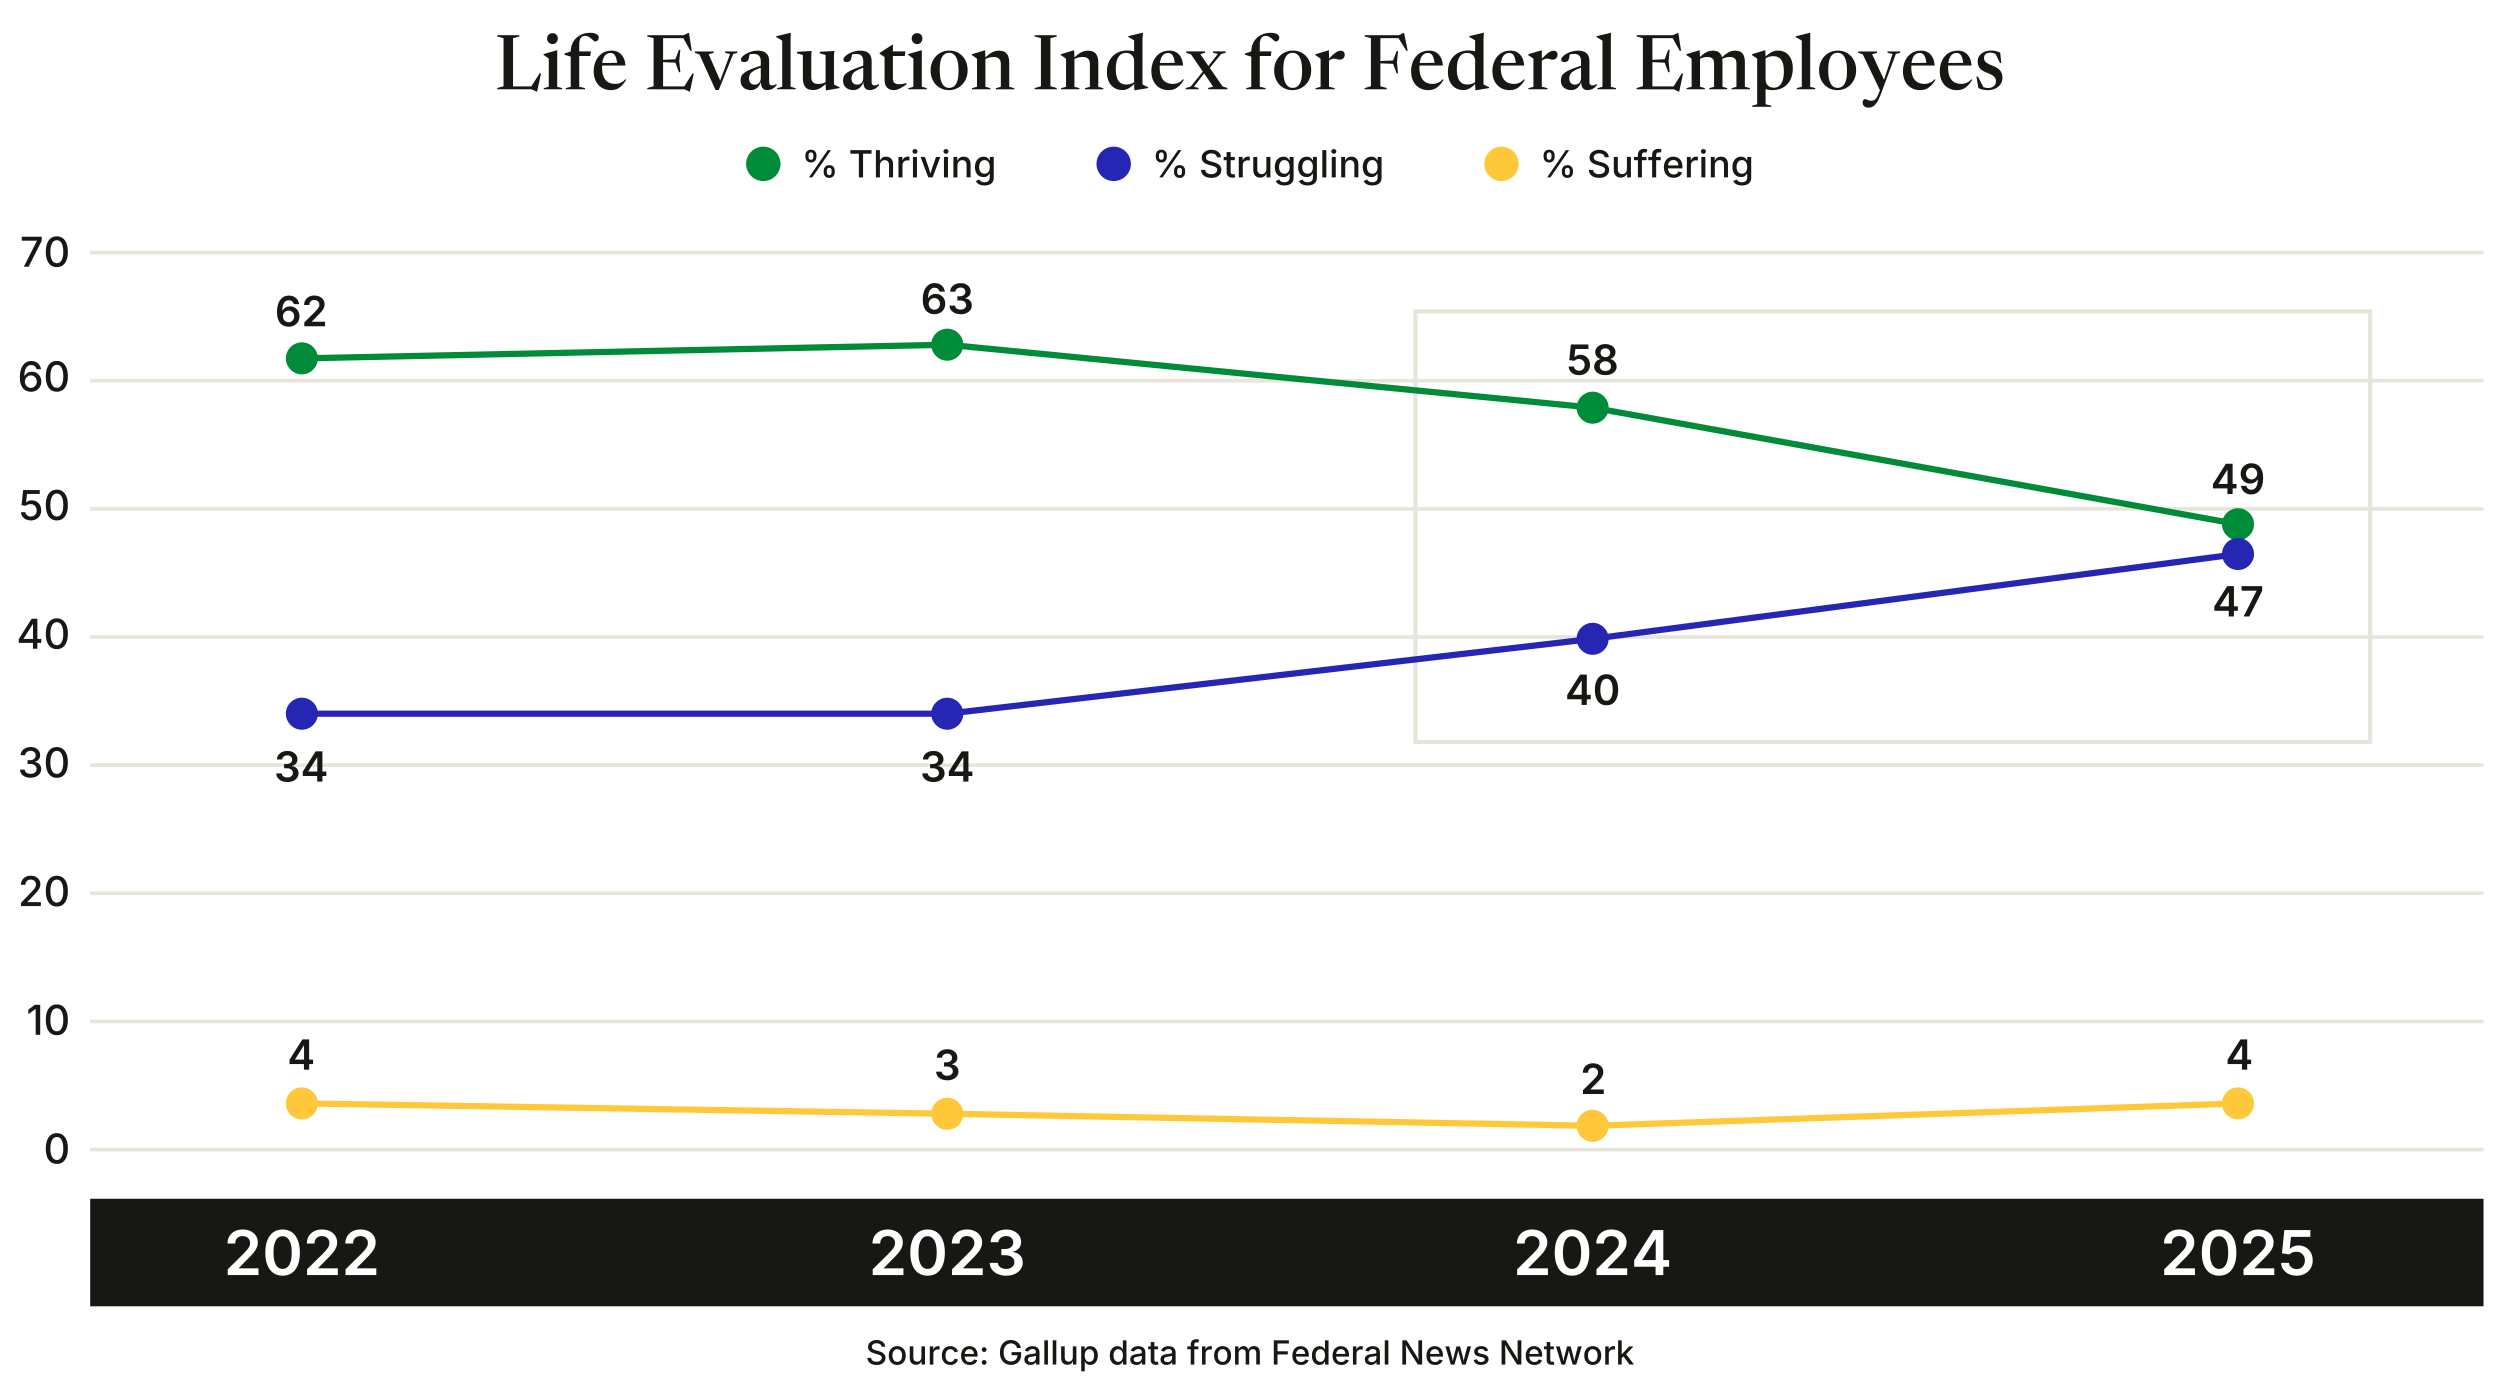 <?xml version="1.0" encoding="UTF-8"?>
<svg id="Layer_1" data-name="Layer 1" xmlns="http://www.w3.org/2000/svg" xmlns:xlink="http://www.w3.org/1999/xlink" viewBox="0 0 1200 662.31">
  <defs>
    <style>
      .cls-1 {
        fill: #008b38;
      }

      .cls-2 {
        fill: #171713;
      }

      .cls-3 {
        stroke: #008b38;
      }

      .cls-3, .cls-4, .cls-5 {
        stroke-width: 3px;
      }

      .cls-3, .cls-4, .cls-5, .cls-6 {
        fill: none;
        stroke-miterlimit: 10;
      }

      .cls-7 {
        fill: #e7e4db;
      }

      .cls-8 {
        fill: #ffc83a;
      }

      .cls-9 {
        fill: #fff;
      }

      .cls-4 {
        stroke: #ffc83a;
      }

      .cls-5 {
        stroke: #2526b3;
      }

      .cls-10 {
        fill: #2526b3;
      }

      .cls-6 {
        filter: url(#drop-shadow-1);
        stroke: #e7e4db;
        stroke-width: 2px;
      }
    </style>
    <filter id="drop-shadow-1" x="672.25" y="142.28" width="472.56" height="221.04" filterUnits="userSpaceOnUse">
      <feOffset dx="1" dy="1"/>
      <feGaussianBlur result="blur" stdDeviation="2"/>
      <feFlood flood-color="#000" flood-opacity=".2"/>
      <feComposite in2="blur" operator="in"/>
      <feComposite in="SourceGraphic"/>
    </filter>
  </defs>
  <g>
    <path class="cls-2" d="M246.26,18.33v24.53h-7.58v-.61l3.02-.85v-23.07l-3.02-.83v-.61h10.6v.61l-3.02.83ZM257.81,43.98h-.29l-2.38-1.12h-11.74v-1.4h13.97l-2.7.55,4.43-6.92.59.17-1.89,8.73Z"/>
    <path class="cls-2" d="M267.48,24.15l-.02,3.59v13.92l2.38.64v.55h-8.84v-.55l2.41-.64v-13.5c-.13-.12-.32-.28-.58-.46-.25-.18-.54-.39-.86-.62-.32-.23-.67-.46-1.04-.71v-.44l6.34-1.79h.21ZM265.2,21.15c-.79,0-1.42-.27-1.89-.81-.47-.54-.7-1.17-.7-1.88s.23-1.3.7-1.79c.47-.5,1.1-.75,1.89-.75s1.43.25,1.88.75c.45.5.67,1.1.67,1.79s-.23,1.34-.67,1.88c-.45.54-1.08.81-1.88.81Z"/>
    <path class="cls-2" d="M274.88,26.87l-.7.37-3.22-.92v-.61l3.46-1.2,1.39.17h7.83l-.31,2.19h-8.44ZM278.05,41.64l2.77.66v.55h-9.29v-.55l2.41-.64v-16.74c0-1.42.24-2.7.71-3.83.47-1.13,1.13-2.09,1.98-2.89.85-.8,1.83-1.41,2.95-1.82,1.12-.42,2.34-.63,3.64-.63.73,0,1.36.06,1.88.18.52.12.96.29,1.3.5.35.21.6.45.77.74.16.28.24.58.24.9,0,.5-.17.94-.5,1.31s-.74.55-1.21.55c-.21,0-.46-.13-.77-.41-.31-.27-.68-.59-1.09-.95s-.87-.68-1.36-.95c-.49-.27-1.01-.41-1.57-.41-.61,0-1.13.14-1.56.43-.43.29-.75.74-.98,1.35-.23.61-.34,1.4-.34,2.36v20.27Z"/>
    <path class="cls-2" d="M293.53,24.28c1.32,0,2.46.28,3.41.84.95.56,1.71,1.37,2.27,2.44.56,1.07.9,2.37,1.02,3.9h-11.81v-1.21l9.67-.11-1.8.81c-.1-1.29-.28-2.34-.54-3.15-.26-.81-.62-1.41-1.06-1.79s-1-.58-1.66-.58c-.84,0-1.56.25-2.17.75-.61.5-1.07,1.25-1.4,2.27s-.49,2.28-.49,3.8c0,1.87.25,3.39.75,4.57.5,1.18,1.22,2.05,2.16,2.61.94.56,2.09.85,3.43.85.62,0,1.22-.08,1.79-.25.57-.17,1.12-.41,1.65-.75.53-.33,1.01-.75,1.44-1.27l.38.35c-.74,1.19-1.49,2.15-2.24,2.87s-1.54,1.25-2.37,1.57c-.83.32-1.73.48-2.72.48-1.58,0-3-.36-4.25-1.09-1.25-.72-2.23-1.77-2.94-3.13-.71-1.36-1.07-3.01-1.07-4.95,0-1.77.34-3.39,1.01-4.88s1.65-2.68,2.92-3.58,2.82-1.35,4.64-1.35Z"/>
    <path class="cls-2" d="M310.7,42.86v-.61l3.02-.85v-23.07l-3.02-.83v-.61h7.58v25.96h-7.58ZM332.03,24.28l-.59.17-3.76-6.7,2.43.55h-14.67v-1.4h12.67l2.36-1.11h.23l1.33,8.49ZM328.12,42.01l4.3-6.81.58.15-1.85,8.64h-.25l-2.32-1.12h-13.14v-1.4h15.01l-2.32.55ZM326.56,23.91l-.52,5.39.52,5.34h-.67l-1.71-4.57-8.19-.33v-.9l8.19-.41,1.71-4.53h.67Z"/>
    <path class="cls-2" d="M351.94,25.9l-6.95,17.33h-1.51l-7.78-17.14-2.2-.75v-.64h9.07v.66l-2.41.66,5.94,13.61-.81.11,5.15-13.81-2.39-.57v-.66h5.9v.66l-2.02.55Z"/>
    <path class="cls-2" d="M366.23,31.18l.14.94c-1.45.45-2.63.89-3.53,1.31s-1.59.84-2.07,1.28c-.48.44-.81.89-.98,1.37s-.26,1.01-.26,1.6c0,.99.26,1.73.77,2.22.51.48,1.14.73,1.9.73.59,0,1.1-.12,1.55-.38.44-.25.79-.61,1.04-1.09.25-.47.38-1.05.38-1.72v-8.14c0-1.09-.27-1.94-.82-2.53s-1.38-.89-2.51-.89c-.53,0-1.05.04-1.58.13s-.96.21-1.3.37l.88-.88c-.06.55-.13,1.07-.21,1.55s-.17.89-.28,1.24c-.11.35-.24.62-.4.8-.17.22-.42.4-.75.52s-.68.19-1.05.19c-.48,0-.85-.09-1.11-.29s-.39-.46-.39-.82c0-.52.24-1.03.71-1.54.47-.51,1.1-.98,1.88-1.41.78-.43,1.63-.78,2.56-1.04.92-.26,1.84-.4,2.74-.4,1.38,0,2.48.21,3.3.62s1.42.99,1.79,1.74.56,1.64.56,2.67v10.09c0,.37.06.67.17.9.11.23.28.4.49.51.21.1.45.16.73.16.35,0,.7-.06,1.05-.17s.72-.29,1.09-.53v.7c-.82.91-1.57,1.51-2.27,1.81s-1.42.45-2.16.45-1.36-.16-1.81-.49c-.45-.33-.78-.8-.98-1.42-.2-.62-.32-1.38-.34-2.27h.11c-.2.85-.53,1.58-.99,2.21-.46.63-1,1.11-1.65,1.46s-1.35.52-2.12.52c-1.49,0-2.7-.4-3.64-1.21s-1.4-1.95-1.4-3.43c0-.77.13-1.46.4-2.06.27-.6.78-1.17,1.52-1.72.74-.55,1.83-1.11,3.25-1.69s3.28-1.24,5.57-1.96Z"/>
    <path class="cls-2" d="M379.48,41.66l2.43.64v.55h-8.87v-.55l2.41-.64v-22.13c-.16-.12-.37-.27-.64-.43s-.59-.36-.97-.58c-.38-.22-.8-.46-1.27-.72v-.41l6.75-1.64h.22l-.05,3.35v22.56Z"/>
    <path class="cls-2" d="M389.41,37.07c0,.74.12,1.34.36,1.82s.61.83,1.11,1.07,1.15.35,1.95.35,1.59-.13,2.33-.4c.74-.26,1.35-.57,1.85-.93l.32.5c-.86.77-1.62,1.41-2.26,1.9-.64.49-1.22.87-1.75,1.14-.52.27-1.03.45-1.53.55-.5.1-1.03.15-1.61.15-1.64,0-2.86-.48-3.64-1.43-.78-.95-1.17-2.41-1.17-4.37v-11.01l-2.83-.83v-.72l7.04-.39-.18,1.84v10.75ZM396.41,43.35l-.14-3.52v-13.44l-2.79-.81v-.72l7.04-.39-.22,1.86v14.23c.12.06.29.15.5.26.22.11.46.23.72.36s.52.25.78.37c.26.12.48.21.67.29v.46l-6.34,1.05h-.23Z"/>
    <path class="cls-2" d="M415.42,31.18l.14.94c-1.45.45-2.63.89-3.53,1.31-.9.42-1.59.84-2.07,1.28-.48.44-.81.89-.98,1.37-.17.48-.26,1.01-.26,1.6,0,.99.25,1.73.77,2.22.51.48,1.14.73,1.9.73.59,0,1.1-.12,1.55-.38s.79-.61,1.04-1.09c.25-.47.38-1.05.38-1.72v-8.14c0-1.09-.27-1.94-.82-2.53-.54-.6-1.38-.89-2.51-.89-.53,0-1.05.04-1.58.13-.52.09-.96.21-1.3.37l.88-.88c-.06.55-.13,1.07-.21,1.55s-.17.89-.28,1.24c-.11.35-.24.62-.4.8-.17.22-.42.4-.75.52-.33.13-.68.19-1.05.19-.48,0-.85-.09-1.11-.29-.26-.19-.39-.46-.39-.82,0-.52.24-1.03.71-1.54.47-.51,1.1-.98,1.88-1.41.78-.43,1.63-.78,2.56-1.04.92-.26,1.84-.4,2.74-.4,1.38,0,2.48.21,3.3.62.82.41,1.42.99,1.79,1.74.37.75.56,1.64.56,2.67v10.09c0,.37.06.67.17.9s.28.4.49.51c.21.1.45.16.73.16.35,0,.7-.06,1.05-.17.35-.11.72-.29,1.09-.53v.7c-.82.91-1.57,1.51-2.27,1.81-.7.3-1.42.45-2.16.45s-1.36-.16-1.81-.49c-.45-.33-.78-.8-.98-1.42-.21-.62-.32-1.38-.34-2.27h.11c-.2.85-.53,1.58-.99,2.21s-1,1.11-1.65,1.46c-.64.34-1.35.52-2.12.52-1.49,0-2.7-.4-3.64-1.21-.94-.8-1.4-1.95-1.4-3.43,0-.77.13-1.46.41-2.06.27-.6.78-1.17,1.52-1.72.74-.55,1.83-1.11,3.25-1.69s3.28-1.24,5.57-1.96Z"/>
    <path class="cls-2" d="M428.6,37.88c0,.86.26,1.5.79,1.93.53.43,1.25.64,2.18.64.5,0,1.04-.05,1.61-.14.57-.09,1.23-.24,1.97-.45v.68c-1.07.7-1.96,1.25-2.66,1.64-.71.39-1.33.67-1.87.83-.54.16-1.09.24-1.66.24-.82,0-1.55-.17-2.21-.51-.66-.34-1.19-.87-1.57-1.58-.39-.72-.59-1.64-.59-2.77v-10.97l-2.38-1.66v-.35c.17-.11.4-.26.7-.45s.65-.41,1.05-.67.84-.54,1.3-.85c.47-.31.96-.62,1.47-.95.51-.33,1.02-.65,1.52-.99h.34v16.37ZM427.12,26.87v-2.19h7.49l-.32,2.19h-7.16Z"/>
    <path class="cls-2" d="M442.49,24.15l-.02,3.59v13.92l2.38.64v.55h-8.84v-.55l2.41-.64v-13.5c-.13-.12-.32-.28-.58-.46-.25-.18-.54-.39-.86-.62-.32-.23-.67-.46-1.04-.71v-.44l6.34-1.79h.22ZM440.21,21.15c-.79,0-1.42-.27-1.89-.81-.47-.54-.7-1.17-.7-1.88s.23-1.3.7-1.79c.47-.5,1.1-.75,1.89-.75s1.43.25,1.88.75c.45.5.67,1.1.67,1.79s-.22,1.34-.67,1.88c-.45.54-1.08.81-1.88.81Z"/>
    <path class="cls-2" d="M455.47,43.26c-1.68,0-3.18-.4-4.51-1.21s-2.37-1.92-3.13-3.33c-.76-1.42-1.14-3.05-1.14-4.91s.4-3.52,1.2-4.95c.8-1.44,1.88-2.56,3.23-3.37,1.36-.81,2.88-1.21,4.57-1.21s3.23.4,4.54,1.21,2.35,1.92,3.1,3.33,1.13,3.05,1.13,4.91-.4,3.52-1.21,4.95c-.8,1.44-1.89,2.56-3.25,3.37-1.36.81-2.88,1.22-4.54,1.22ZM455.58,42.19c.98,0,1.81-.3,2.49-.89.68-.6,1.19-1.5,1.53-2.71s.51-2.73.51-4.58-.17-3.5-.5-4.78c-.34-1.28-.84-2.25-1.51-2.9-.67-.65-1.51-.98-2.52-.98s-1.81.29-2.49.88c-.68.59-1.19,1.49-1.53,2.7-.34,1.21-.51,2.73-.51,4.58s.17,3.48.5,4.77.84,2.26,1.51,2.92c.67.66,1.51.99,2.52.99Z"/>
    <path class="cls-2" d="M473,27.92v13.74l2.38.64v.55h-8.82v-.55l2.41-.64v-13.44c-.19-.18-.47-.41-.84-.67-.37-.26-.91-.63-1.65-1.1v-.42l6.16-1.88h.22l.14,3.77ZM478.02,42.3l2.38-.64v-10.99c0-.74-.13-1.35-.38-1.85s-.64-.87-1.15-1.11-1.18-.37-1.98-.37-1.64.13-2.41.38c-.77.25-1.41.54-1.93.86l-.31-.42c.88-.8,1.64-1.45,2.3-1.95.66-.5,1.26-.89,1.8-1.16s1.07-.46,1.58-.56c.51-.1,1.06-.16,1.65-.16,1.68,0,2.91.48,3.69,1.44.78.96,1.17,2.44,1.17,4.46v11.45l2.43.64v.55h-8.84v-.55Z"/>
    <path class="cls-2" d="M507.22,42.25v.61h-10.6v-.61l3.02-.85v-23.07l-3.02-.83v-.61h10.6v.61l-3.02.83v23.07l3.02.85Z"/>
    <path class="cls-2" d="M515.73,27.92v13.74l2.38.64v.55h-8.82v-.55l2.41-.64v-13.44c-.19-.18-.47-.41-.84-.67-.37-.26-.92-.63-1.65-1.1v-.42l6.16-1.88h.22l.14,3.77ZM520.76,42.3l2.38-.64v-10.99c0-.74-.12-1.35-.38-1.85s-.64-.87-1.15-1.11c-.52-.25-1.18-.37-1.98-.37s-1.64.13-2.41.38c-.77.25-1.41.54-1.93.86l-.31-.42c.88-.8,1.64-1.45,2.3-1.95.66-.5,1.26-.89,1.8-1.16.54-.27,1.07-.46,1.58-.56s1.06-.16,1.65-.16c1.68,0,2.91.48,3.69,1.44.78.96,1.17,2.44,1.17,4.46v11.45l2.43.64v.55h-8.84v-.55Z"/>
    <path class="cls-2" d="M544.37,29.17c0-1.1-.36-2.01-1.09-2.72-.73-.71-1.67-1.06-2.83-1.06-1.03,0-1.91.29-2.64.88-.73.58-1.28,1.45-1.66,2.61-.38,1.16-.57,2.61-.57,4.35s.19,3.05.57,4.13c.38,1.09.94,1.89,1.69,2.42.75.53,1.68.79,2.8.79.89,0,1.72-.15,2.48-.45s1.51-.81,2.21-1.52l.16.64c-.76.79-1.44,1.44-2.04,1.96-.61.52-1.17.93-1.7,1.22s-1.03.5-1.51.63-.96.18-1.44.18c-1.56,0-2.9-.36-4.01-1.08-1.12-.72-1.98-1.72-2.58-3.02-.61-1.29-.91-2.79-.91-4.5s.24-3.11.73-4.4c.49-1.29,1.17-2.38,2.05-3.26s1.92-1.56,3.11-2.03c1.19-.47,2.48-.7,3.87-.7.7,0,1.39.05,2.08.16.69.1,1.37.26,2.05.48s1.33.49,1.95.84l-2.77.52v-6.83c-.16-.11-.39-.26-.7-.45s-.65-.39-1.03-.61c-.37-.21-.74-.42-1.1-.6v-.41l6.86-1.62h.2l-.2,3.13v21.69c.11.06.27.15.49.26.22.11.46.23.72.36.26.13.52.25.78.37.26.12.49.21.69.29v.46l-6.34,1.05h-.23l-.14-2.8v-11.38Z"/>
    <path class="cls-2" d="M561.2,24.28c1.32,0,2.46.28,3.41.84.95.56,1.71,1.37,2.27,2.44.56,1.07.9,2.37,1.02,3.9h-11.81v-1.21l9.67-.11-1.8.81c-.1-1.29-.28-2.34-.54-3.15-.26-.81-.62-1.41-1.06-1.79s-1-.58-1.66-.58c-.84,0-1.56.25-2.17.75-.61.5-1.07,1.25-1.4,2.27s-.49,2.28-.49,3.8c0,1.87.25,3.39.75,4.57.5,1.18,1.22,2.05,2.16,2.61.94.56,2.09.85,3.43.85.62,0,1.22-.08,1.79-.25.57-.17,1.12-.41,1.65-.75.53-.33,1.01-.75,1.44-1.27l.38.35c-.74,1.19-1.49,2.15-2.24,2.87s-1.54,1.25-2.37,1.57c-.83.32-1.73.48-2.72.48-1.58,0-3-.36-4.25-1.09-1.25-.72-2.23-1.77-2.94-3.13-.71-1.36-1.07-3.01-1.07-4.95,0-1.77.34-3.39,1.01-4.88s1.65-2.68,2.92-3.58,2.82-1.35,4.64-1.35Z"/>
    <path class="cls-2" d="M578.79,34.18l-5.72,7.48,2.21.55v.64h-6.12v-.64l2.29-.57,6.89-8.49.77-.24,5.44-7.02-2.29-.55v-.66h6.05v.66l-2.16.57-6.59,8.05-.77.22ZM586.85,41.53l2.29.68v.64h-9.2v-.64l2.38-.61-4.5-6.59-.23-.28-5.92-8.64-2.3-.75v-.66h9.07v.66l-2.29.63,4.1,6.04.2.24,6.41,9.28Z"/>
    <path class="cls-2" d="M601.54,26.87l-.7.37-3.22-.92v-.61l3.46-1.2,1.39.17h7.83l-.3,2.19h-8.44ZM604.71,41.64l2.77.66v.55h-9.29v-.55l2.41-.64v-16.74c0-1.42.24-2.7.71-3.83.47-1.13,1.13-2.09,1.98-2.89.85-.8,1.83-1.41,2.95-1.82,1.12-.42,2.34-.63,3.65-.63.73,0,1.36.06,1.88.18.52.12.96.29,1.3.5.35.21.6.45.76.74.16.28.24.58.24.9,0,.5-.17.94-.5,1.31s-.74.55-1.21.55c-.2,0-.46-.13-.77-.41-.31-.27-.67-.59-1.09-.95s-.87-.68-1.36-.95c-.49-.27-1.01-.41-1.57-.41-.61,0-1.13.14-1.56.43-.43.29-.75.74-.98,1.35-.23.61-.34,1.4-.34,2.36v20.27Z"/>
    <path class="cls-2" d="M620.38,43.26c-1.68,0-3.18-.4-4.51-1.21s-2.37-1.92-3.13-3.33c-.76-1.42-1.14-3.05-1.14-4.91s.4-3.52,1.2-4.95,1.88-2.56,3.23-3.37c1.36-.81,2.88-1.21,4.57-1.21s3.23.4,4.54,1.21c1.31.8,2.35,1.92,3.11,3.33s1.13,3.05,1.13,4.91-.4,3.52-1.21,4.95c-.8,1.44-1.89,2.56-3.25,3.37-1.36.81-2.88,1.22-4.55,1.22ZM620.49,42.19c.98,0,1.81-.3,2.49-.89s1.19-1.5,1.53-2.71c.34-1.21.51-2.73.51-4.58s-.17-3.5-.5-4.78c-.34-1.28-.84-2.25-1.51-2.9-.67-.65-1.51-.98-2.52-.98s-1.82.29-2.49.88c-.68.59-1.19,1.49-1.53,2.7s-.51,2.73-.51,4.58.17,3.48.5,4.77.84,2.26,1.51,2.92c.67.66,1.51.99,2.52.99Z"/>
    <path class="cls-2" d="M637.92,27.79v13.85l2.72.66v.55h-9.16v-.55l2.41-.64v-13.44c-.16-.15-.34-.3-.56-.45s-.48-.34-.8-.55-.69-.47-1.12-.76v-.42l6.25-1.88h.22l.05,3.65ZM643.59,24.35c.6,0,1.06.17,1.38.52.32.34.49.8.49,1.38,0,.7-.22,1.27-.65,1.72-.43.45-.98.67-1.64.67-.34,0-.65-.04-.95-.13-.29-.09-.6-.17-.91-.25s-.67-.12-1.06-.12c-.32,0-.64.06-.96.17-.31.11-.61.26-.9.45s-.58.42-.86.69l-.09-.81c.88-.93,1.63-1.68,2.26-2.25.63-.56,1.17-.99,1.63-1.29.46-.29.86-.49,1.21-.6.35-.1.7-.16,1.04-.16Z"/>
    <path class="cls-2" d="M662.59,16.89v24.51l3.02.85v.61h-10.6v-.61l3.02-.85v-23.07l-3.02-.83v-.61h7.58ZM673.72,15.79h.22l1.75,8.51-.58.15-4.19-6.72,2.7.57h-13.95v-1.4h11.72l2.34-1.11ZM671.05,24.48l-.52,5.38.52,5.36h-.65l-1.73-4.58-8.46-.33v-.9l8.46-.39,1.73-4.53h.65Z"/>
    <path class="cls-2" d="M685.89,24.28c1.32,0,2.46.28,3.41.84.95.56,1.71,1.37,2.27,2.44.56,1.07.9,2.37,1.02,3.9h-11.81v-1.21l9.67-.11-1.8.81c-.1-1.29-.28-2.34-.54-3.15-.26-.81-.62-1.41-1.06-1.79s-1-.58-1.66-.58c-.84,0-1.56.25-2.17.75-.61.5-1.07,1.25-1.4,2.27s-.5,2.28-.5,3.8c0,1.87.25,3.39.75,4.57.5,1.18,1.22,2.05,2.16,2.61.94.56,2.08.85,3.43.85.62,0,1.22-.08,1.79-.25.57-.17,1.12-.41,1.65-.75.53-.33,1.01-.75,1.44-1.27l.38.35c-.74,1.19-1.49,2.15-2.24,2.87s-1.54,1.25-2.37,1.57c-.83.32-1.73.48-2.72.48-1.58,0-3-.36-4.25-1.09-1.25-.72-2.23-1.77-2.94-3.13-.71-1.36-1.07-3.01-1.07-4.95,0-1.77.33-3.39,1.01-4.88.67-1.49,1.65-2.68,2.92-3.58,1.28-.9,2.82-1.35,4.63-1.35Z"/>
    <path class="cls-2" d="M708.08,29.17c0-1.1-.36-2.01-1.09-2.72-.73-.71-1.67-1.06-2.84-1.06-1.03,0-1.91.29-2.64.88-.73.58-1.28,1.45-1.66,2.61-.38,1.16-.57,2.61-.57,4.35s.19,3.05.57,4.13c.38,1.09.94,1.89,1.69,2.42.75.53,1.68.79,2.8.79.89,0,1.71-.15,2.48-.45s1.51-.81,2.21-1.52l.16.64c-.76.79-1.44,1.44-2.04,1.96-.61.52-1.17.93-1.7,1.22-.53.29-1.03.5-1.51.63s-.96.18-1.44.18c-1.56,0-2.9-.36-4.01-1.08-1.12-.72-1.98-1.72-2.58-3.02-.61-1.29-.91-2.79-.91-4.5s.24-3.11.73-4.4,1.17-2.38,2.05-3.26,1.92-1.56,3.1-2.03c1.19-.47,2.48-.7,3.87-.7.7,0,1.39.05,2.08.16s1.37.26,2.05.48c.68.21,1.33.49,1.95.84l-2.77.52v-6.83c-.16-.11-.39-.26-.7-.45s-.65-.39-1.03-.61c-.37-.21-.74-.42-1.1-.6v-.41l6.86-1.62h.2l-.2,3.13v21.69c.11.06.27.15.49.26.21.11.46.23.72.36s.53.25.78.37c.26.12.49.21.69.29v.46l-6.34,1.05h-.23l-.14-2.8v-11.38Z"/>
    <path class="cls-2" d="M724.91,24.28c1.32,0,2.46.28,3.41.84.95.56,1.71,1.37,2.27,2.44.56,1.07.9,2.37,1.02,3.9h-11.81v-1.21l9.67-.11-1.8.81c-.1-1.29-.28-2.34-.54-3.15-.26-.81-.62-1.41-1.06-1.79s-1-.58-1.66-.58c-.84,0-1.56.25-2.17.75-.61.5-1.07,1.25-1.4,2.27s-.5,2.28-.5,3.8c0,1.87.25,3.39.75,4.57.5,1.18,1.22,2.05,2.16,2.61.94.56,2.08.85,3.43.85.62,0,1.22-.08,1.79-.25.57-.17,1.12-.41,1.65-.75.53-.33,1.01-.75,1.44-1.27l.38.35c-.74,1.19-1.49,2.15-2.24,2.87s-1.54,1.25-2.37,1.57c-.83.32-1.73.48-2.72.48-1.58,0-3-.36-4.25-1.09-1.25-.72-2.23-1.77-2.94-3.13-.71-1.36-1.07-3.01-1.07-4.95,0-1.77.33-3.39,1.01-4.88.67-1.49,1.65-2.68,2.92-3.58,1.28-.9,2.82-1.35,4.63-1.35Z"/>
    <path class="cls-2" d="M740.08,27.79v13.85l2.72.66v.55h-9.16v-.55l2.41-.64v-13.44c-.16-.15-.34-.3-.56-.45-.22-.15-.48-.34-.8-.55s-.69-.47-1.12-.76v-.42l6.25-1.88h.22l.05,3.65ZM745.75,24.35c.6,0,1.06.17,1.39.52s.49.8.49,1.38c0,.7-.22,1.27-.65,1.72-.43.45-.98.67-1.64.67-.34,0-.65-.04-.94-.13s-.6-.17-.91-.25-.67-.12-1.06-.12c-.32,0-.64.06-.95.17-.31.11-.61.26-.9.45s-.58.42-.86.69l-.09-.81c.88-.93,1.63-1.68,2.26-2.25.63-.56,1.17-.99,1.63-1.29.46-.29.86-.49,1.21-.6.35-.1.7-.16,1.04-.16Z"/>
    <path class="cls-2" d="M759.97,31.18l.14.94c-1.45.45-2.63.89-3.53,1.31-.9.42-1.59.84-2.07,1.28-.48.44-.81.89-.98,1.37s-.26,1.01-.26,1.6c0,.99.25,1.73.76,2.22.51.48,1.14.73,1.9.73.59,0,1.1-.12,1.55-.38s.79-.61,1.04-1.09c.25-.47.38-1.05.38-1.72v-8.14c0-1.09-.27-1.94-.82-2.53-.55-.6-1.38-.89-2.51-.89-.53,0-1.05.04-1.57.13-.52.09-.96.21-1.3.37l.88-.88c-.06.55-.13,1.07-.21,1.55s-.17.89-.28,1.24-.24.62-.4.8c-.17.22-.42.4-.75.52s-.68.19-1.05.19c-.48,0-.85-.09-1.11-.29s-.39-.46-.39-.82c0-.52.24-1.03.71-1.54.47-.51,1.1-.98,1.88-1.41.78-.43,1.63-.78,2.56-1.04s1.84-.4,2.74-.4c1.38,0,2.48.21,3.3.62.82.41,1.42.99,1.79,1.74.37.75.56,1.64.56,2.67v10.09c0,.37.06.67.17.9.11.23.28.4.49.51.21.1.45.16.73.16.35,0,.7-.06,1.05-.17.35-.11.72-.29,1.09-.53v.7c-.82.91-1.57,1.51-2.27,1.81-.7.3-1.42.45-2.16.45s-1.36-.16-1.81-.49-.78-.8-.98-1.42c-.2-.62-.32-1.38-.34-2.27h.11c-.2.85-.53,1.58-.99,2.21s-1,1.11-1.65,1.46c-.64.34-1.35.52-2.11.52-1.49,0-2.7-.4-3.64-1.21-.94-.8-1.4-1.95-1.4-3.43,0-.77.13-1.46.4-2.06.27-.6.78-1.17,1.52-1.72.74-.55,1.83-1.11,3.25-1.69s3.28-1.24,5.57-1.96Z"/>
    <path class="cls-2" d="M773.22,41.66l2.43.64v.55h-8.88v-.55l2.41-.64v-22.13c-.16-.12-.37-.27-.64-.43s-.59-.36-.97-.58-.8-.46-1.27-.72v-.41l6.75-1.64h.21l-.05,3.35v22.56Z"/>
    <path class="cls-2" d="M785.57,42.86v-.61l3.02-.85v-23.07l-3.02-.83v-.61h7.58v25.96h-7.58ZM806.9,24.28l-.59.17-3.76-6.7,2.43.55h-14.67v-1.4h12.67l2.36-1.11h.23l1.33,8.49ZM802.99,42.01l4.3-6.81.58.15-1.85,8.64h-.25l-2.32-1.12h-13.14v-1.4h15.01l-2.32.55ZM801.43,23.91l-.52,5.39.52,5.34h-.67l-1.71-4.57-8.19-.33v-.9l8.19-.41,1.71-4.53h.67Z"/>
    <path class="cls-2" d="M816.02,27.9v13.75l2.3.64v.55h-8.75v-.55l2.41-.64v-13.44c-.19-.18-.47-.41-.84-.67-.37-.26-.92-.63-1.65-1.1v-.42l6.16-1.88h.21l.14,3.76ZM826.79,29.67v11.99l2.29.64v.55h-8.64v-.55l2.32-.64v-11.27c0-.7-.12-1.27-.36-1.72-.24-.45-.6-.78-1.07-1s-1.07-.33-1.79-.33-1.49.11-2.2.33c-.71.22-1.3.49-1.78.81l-.29-.53c.83-.76,1.55-1.38,2.18-1.85s1.19-.84,1.7-1.1,1-.44,1.48-.53c.48-.1,1-.15,1.55-.15,1.07,0,1.94.2,2.62.61.68.41,1.18,1.01,1.5,1.8.32.8.49,1.78.49,2.95ZM837.53,29.86v11.8l2.43.64v.55h-8.77v-.55l2.3-.64v-11.27c0-.7-.12-1.27-.35-1.72s-.59-.78-1.07-1-1.08-.33-1.8-.33-1.49.11-2.2.33c-.71.22-1.3.49-1.78.81l-.29-.53c.84-.76,1.57-1.38,2.2-1.85.62-.47,1.19-.84,1.7-1.1s1-.44,1.49-.53c.48-.1.99-.15,1.53-.15,1.6,0,2.76.46,3.5,1.37.74.92,1.11,2.3,1.11,4.17Z"/>
    <path class="cls-2" d="M856.27,34.2c0-2.47-.42-4.29-1.27-5.47s-2.1-1.77-3.77-1.77c-.6,0-1.18.06-1.73.19s-1.08.33-1.58.62c-.5.28-.98.66-1.45,1.12l-.2-.63c.77-.77,1.48-1.42,2.12-1.93s1.25-.92,1.82-1.22c.56-.3,1.1-.52,1.61-.64s1.01-.19,1.5-.19c1.54,0,2.84.35,3.92,1.06s1.89,1.69,2.46,2.96.85,2.77.85,4.5c0,2.2-.42,4.08-1.25,5.64-.83,1.57-1.98,2.76-3.43,3.58-1.45.82-3.11,1.23-4.97,1.23-.67,0-1.35-.05-2.04-.16-.69-.1-1.37-.26-2.03-.48-.67-.21-1.31-.49-1.94-.82h2.59v8.27l2.77.64v.55h-9.22v-.55l2.41-.64v-21.88c-.16-.13-.34-.28-.56-.43-.21-.15-.48-.34-.79-.55-.31-.21-.69-.48-1.13-.78v-.41l6.17-1.88h.22l.13,3v11.21c0,.74.17,1.39.5,1.96.34.57.8,1.02,1.4,1.33.6.32,1.29.48,2.05.48,1.02,0,1.89-.29,2.61-.88.72-.59,1.27-1.47,1.65-2.65.38-1.18.57-2.64.57-4.4Z"/>
    <path class="cls-2" d="M868.89,41.66l2.43.64v.55h-8.87v-.55l2.41-.64v-22.13c-.16-.12-.37-.27-.64-.43-.27-.17-.59-.36-.97-.58s-.8-.46-1.27-.72v-.41l6.75-1.64h.22l-.05,3.35v22.56Z"/>
    <path class="cls-2" d="M881.94,43.26c-1.68,0-3.18-.4-4.51-1.21s-2.37-1.92-3.13-3.33c-.76-1.42-1.14-3.05-1.14-4.91s.4-3.52,1.2-4.95,1.88-2.56,3.23-3.37c1.36-.81,2.88-1.21,4.57-1.21s3.23.4,4.54,1.21c1.31.8,2.35,1.92,3.11,3.33s1.13,3.05,1.13,4.91-.4,3.52-1.21,4.95c-.8,1.44-1.89,2.56-3.25,3.37-1.36.81-2.88,1.22-4.55,1.22ZM882.05,42.19c.98,0,1.81-.3,2.49-.89s1.19-1.5,1.53-2.71c.34-1.21.51-2.73.51-4.58s-.17-3.5-.5-4.78c-.34-1.28-.84-2.25-1.51-2.9-.67-.65-1.51-.98-2.52-.98s-1.82.29-2.49.88c-.68.59-1.19,1.49-1.53,2.7s-.51,2.73-.51,4.58.17,3.48.5,4.77.84,2.26,1.51,2.92c.67.66,1.51.99,2.52.99Z"/>
    <path class="cls-2" d="M904.71,39.03l-2.11,4.77-8.46-17.71-2.18-.75v-.64h9.05v.66l-2.41.66,6.1,13.02ZM896.75,51.66c-.78,0-1.42-.21-1.93-.63-.5-.42-.76-1.01-.76-1.79,0-.36.06-.66.19-.92s.29-.45.49-.58c.2-.13.39-.19.58-.19.17,0,.38.07.62.2.25.13.54.27.89.4.35.14.74.2,1.19.2.53,0,.99-.07,1.38-.22.39-.15.75-.42,1.07-.82.32-.4.64-.97.95-1.7l1.48-3.55,1.06-2.63,4.48-13.53-2.45-.55v-.66h6.12v.66l-2.11.55-7.34,19.67c-.58,1.56-1.16,2.78-1.76,3.66-.6.88-1.24,1.51-1.91,1.88s-1.42.55-2.25.55Z"/>
    <path class="cls-2" d="M921.97,24.28c1.32,0,2.46.28,3.41.84.95.56,1.71,1.37,2.27,2.44.56,1.07.9,2.37,1.02,3.9h-11.81v-1.21l9.67-.11-1.8.81c-.1-1.29-.28-2.34-.54-3.15-.26-.81-.62-1.41-1.06-1.79s-1-.58-1.66-.58c-.84,0-1.56.25-2.17.75-.61.5-1.07,1.25-1.4,2.27s-.49,2.28-.49,3.8c0,1.87.25,3.39.75,4.57.5,1.18,1.22,2.05,2.16,2.61.94.56,2.09.85,3.43.85.62,0,1.22-.08,1.79-.25.57-.17,1.12-.41,1.65-.75.53-.33,1.01-.75,1.44-1.27l.38.35c-.74,1.19-1.49,2.15-2.24,2.87s-1.54,1.25-2.37,1.57c-.83.32-1.73.48-2.72.48-1.58,0-3-.36-4.25-1.09-1.25-.72-2.23-1.77-2.94-3.13-.71-1.36-1.07-3.01-1.07-4.95,0-1.77.34-3.39,1.01-4.88s1.65-2.68,2.92-3.58,2.82-1.35,4.64-1.35Z"/>
    <path class="cls-2" d="M939.65,24.28c1.32,0,2.46.28,3.41.84s1.71,1.37,2.27,2.44.9,2.37,1.02,3.9h-11.81v-1.21l9.67-.11-1.8.81c-.1-1.29-.28-2.34-.54-3.15-.26-.81-.62-1.41-1.06-1.79-.44-.39-1-.58-1.66-.58-.84,0-1.56.25-2.17.75-.61.5-1.07,1.25-1.4,2.27s-.5,2.28-.5,3.8c0,1.87.25,3.39.75,4.57.5,1.18,1.22,2.05,2.16,2.61s2.08.85,3.43.85c.62,0,1.22-.08,1.79-.25s1.12-.41,1.65-.75c.53-.33,1.01-.75,1.44-1.27l.38.35c-.74,1.19-1.49,2.15-2.24,2.87s-1.54,1.25-2.37,1.57c-.83.32-1.73.48-2.72.48-1.58,0-3-.36-4.25-1.09-1.25-.72-2.23-1.77-2.94-3.13s-1.07-3.01-1.07-4.95c0-1.77.34-3.39,1.01-4.88s1.65-2.68,2.93-3.58c1.28-.9,2.82-1.35,4.63-1.35Z"/>
    <path class="cls-2" d="M955.72,24.28c.85,0,1.61.08,2.29.25.67.17,1.37.42,2.09.76l.52,4.92h-.63l-2.38-4.9,1.44,1.62c-.61-.6-1.18-1.03-1.71-1.28-.53-.25-1.13-.38-1.82-.38-1.02,0-1.81.22-2.36.66-.55.44-.83,1.08-.83,1.92,0,.5.11.95.33,1.35.22.4.63.78,1.22,1.15.59.37,1.47.77,2.62,1.22.86.32,1.59.67,2.19,1.07.59.39,1.07.83,1.44,1.3.37.47.63,1,.8,1.57.17.57.25,1.19.25,1.87,0,1.18-.31,2.21-.94,3.09-.62.88-1.46,1.57-2.5,2.06-1.04.49-2.22.74-3.53.74-.95,0-1.79-.09-2.53-.26s-1.43-.42-2.06-.74l-.94-5.54h.7l2.97,5.67-1.24-1.11c.35.23.69.42,1.03.56.34.14.69.25,1.05.31.36.07.72.1,1.08.1,1.03,0,1.92-.28,2.67-.83s1.12-1.38,1.12-2.49c0-.45-.08-.87-.23-1.23-.16-.37-.41-.71-.76-1.02-.35-.31-.8-.61-1.35-.9-.55-.29-1.23-.58-2.03-.88-1.06-.39-1.91-.84-2.56-1.35-.65-.51-1.12-1.1-1.41-1.77-.29-.67-.44-1.43-.44-2.27,0-1.11.29-2.05.87-2.83.58-.78,1.36-1.38,2.32-1.79.96-.42,2.04-.63,3.21-.63Z"/>
  </g>
  <g>
    <g>
      <circle class="cls-1" cx="366.39" cy="78.65" r="8.26"/>
      <g>
        <path class="cls-2" d="M389.26,78c-.58,0-1.07-.12-1.46-.37-.4-.25-.7-.58-.9-1s-.31-.87-.31-1.36v-.69c0-.5.1-.95.31-1.37.21-.41.51-.74.91-.99.4-.25.88-.37,1.45-.37s1.07.12,1.46.37c.39.25.69.58.89.99.2.41.3.87.3,1.37v.69c0,.5-.1.96-.31,1.37-.21.41-.5.74-.9.99-.39.25-.88.37-1.45.37ZM389.26,76.7c.43,0,.73-.15.9-.44s.26-.62.26-.99v-.69c0-.36-.08-.69-.25-.99s-.47-.45-.91-.45-.72.15-.9.45-.26.63-.26.99v.69c0,.37.09.7.26.99s.47.44.9.44ZM388.3,85.15l9-13.1h1.6l-9,13.1h-1.6ZM398.03,85.4c-.57,0-1.06-.12-1.46-.37-.4-.25-.7-.58-.9-1s-.3-.87-.3-1.36v-.69c0-.5.1-.95.31-1.37.21-.41.51-.74.9-.99.4-.25.88-.37,1.45-.37s1.08.12,1.47.37c.4.25.69.58.89.99.2.41.3.87.3,1.37v.69c0,.49-.1.95-.31,1.36s-.5.75-.9,1c-.39.25-.88.37-1.46.37ZM398.03,84.1c.43,0,.73-.15.9-.44s.25-.62.25-.99v-.69c0-.36-.08-.69-.25-.99s-.46-.45-.9-.45-.72.15-.9.45-.26.63-.26.99v.69c0,.37.09.7.26.99s.47.44.9.44Z"/>
        <path class="cls-2" d="M408.17,73.78v-1.72h10.17v1.72h-4.07v11.37h-2.01v-11.37h-4.09Z"/>
        <path class="cls-2" d="M422.36,79.33v5.82h-1.93v-13.1h1.92v5.68h-.25c.29-.88.7-1.52,1.25-1.93s1.2-.61,1.98-.61c.67,0,1.25.14,1.75.42s.89.7,1.17,1.24c.28.55.42,1.23.42,2.04v6.24h-1.93v-6c0-.71-.18-1.26-.55-1.66s-.88-.6-1.52-.6c-.43,0-.82.1-1.17.29-.35.19-.62.47-.82.83s-.3.81-.3,1.33Z"/>
        <path class="cls-2" d="M431.26,85.15v-9.83h1.87v1.58h.11c.18-.54.5-.96.95-1.27s.96-.46,1.54-.46c.12,0,.26,0,.42.01.16,0,.29.02.4.04v1.85c-.07-.02-.21-.05-.4-.07s-.4-.04-.61-.04c-.45,0-.85.09-1.2.28s-.64.45-.84.78c-.2.33-.3.71-.3,1.15v5.97h-1.93Z"/>
        <path class="cls-2" d="M439.2,73.82c-.33,0-.62-.11-.86-.34-.24-.22-.36-.49-.36-.8s.12-.59.36-.82.52-.33.86-.33.62.11.86.33.36.5.36.82-.12.59-.36.81-.53.33-.86.33ZM438.22,85.15v-9.83h1.93v9.83h-1.93Z"/>
        <path class="cls-2" d="M445.57,85.15l-3.71-9.83h2.09l1.94,5.58c.22.62.4,1.23.55,1.85.15.62.31,1.23.48,1.84h-.58c.16-.61.32-1.22.47-1.84.15-.62.33-1.24.54-1.85l1.94-5.58h2.07l-3.71,9.83h-2.11Z"/>
        <path class="cls-2" d="M454.07,73.82c-.33,0-.62-.11-.86-.34-.24-.22-.36-.49-.36-.8s.12-.59.36-.82.52-.33.86-.33.62.11.86.33.36.5.36.82-.12.59-.36.81-.53.33-.86.33ZM453.1,85.15v-9.83h1.93v9.83h-1.93Z"/>
        <path class="cls-2" d="M459.57,79.33v5.82h-1.93v-9.83h1.85l.02,2.41h-.2c.29-.88.7-1.52,1.25-1.93s1.21-.61,1.98-.61c.67,0,1.25.14,1.75.42s.89.7,1.17,1.24c.28.55.42,1.23.42,2.04v6.24h-1.93v-6c0-.71-.19-1.26-.55-1.66s-.88-.6-1.52-.6c-.43,0-.82.1-1.17.29-.35.19-.62.47-.82.83s-.3.81-.3,1.33Z"/>
        <path class="cls-2" d="M472.57,89.04c-.76,0-1.41-.1-1.97-.29s-1.01-.45-1.38-.77-.63-.68-.82-1.07l1.62-.76c.12.19.27.38.47.59.2.21.46.38.79.53s.76.22,1.28.22c.75,0,1.36-.18,1.82-.53.47-.36.7-.91.7-1.67v-1.92h-.17c-.12.22-.28.45-.49.7s-.5.47-.87.66c-.37.18-.86.28-1.46.28-.77,0-1.47-.18-2.09-.54s-1.11-.9-1.47-1.62-.54-1.59-.54-2.64.18-1.94.54-2.68c.36-.75.85-1.32,1.48-1.72s1.33-.6,2.11-.6c.6,0,1.09.1,1.47.3s.67.44.89.71c.21.27.38.51.49.72h.14v-1.6h1.89v9.97c0,.86-.19,1.57-.58,2.12-.39.55-.92.96-1.59,1.22s-1.43.4-2.27.4ZM472.56,83.39c.55,0,1.01-.13,1.39-.38.38-.25.66-.62.86-1.11.19-.48.29-1.06.29-1.73s-.1-1.24-.29-1.74-.48-.89-.86-1.17-.84-.42-1.39-.42-1.04.15-1.42.45c-.38.29-.67.69-.86,1.2-.19.5-.29,1.06-.29,1.69s.1,1.2.29,1.68c.19.48.48.86.87,1.13s.86.4,1.42.4Z"/>
      </g>
    </g>
    <g>
      <circle class="cls-10" cx="534.57" cy="78.65" r="8.26"/>
      <g>
        <path class="cls-2" d="M557.44,78c-.58,0-1.07-.12-1.46-.37-.4-.25-.7-.58-.9-1s-.31-.87-.31-1.36v-.69c0-.5.1-.95.31-1.37.21-.41.51-.74.91-.99.4-.25.88-.37,1.45-.37s1.07.12,1.46.37c.39.25.69.58.89.99.2.41.3.87.3,1.37v.69c0,.5-.1.96-.31,1.37-.21.41-.5.74-.9.99-.39.25-.88.37-1.45.37ZM557.44,76.7c.43,0,.73-.15.9-.44s.26-.62.26-.99v-.69c0-.36-.08-.69-.25-.99s-.47-.45-.91-.45-.72.15-.9.45-.26.63-.26.99v.69c0,.37.09.7.26.99s.47.44.9.44ZM556.47,85.15l9-13.1h1.6l-9,13.1h-1.6ZM566.21,85.4c-.57,0-1.06-.12-1.46-.37-.4-.25-.7-.58-.9-1s-.3-.87-.3-1.36v-.69c0-.5.1-.95.31-1.37.21-.41.51-.74.9-.99.4-.25.88-.37,1.45-.37s1.08.12,1.47.37c.4.25.69.58.89.99.2.41.3.87.3,1.37v.69c0,.49-.1.95-.31,1.36s-.5.75-.9,1c-.39.25-.88.37-1.46.37ZM566.21,84.1c.43,0,.73-.15.9-.44s.25-.62.25-.99v-.69c0-.36-.08-.69-.25-.99s-.46-.45-.9-.45-.72.15-.9.45-.26.63-.26.99v.69c0,.37.09.7.26.99s.47.44.9.44Z"/>
        <path class="cls-2" d="M581.4,85.37c-.98,0-1.83-.15-2.55-.46s-1.28-.75-1.69-1.33c-.41-.58-.63-1.26-.67-2.06h2.01c.04.47.2.87.46,1.18s.61.54,1.04.69.89.23,1.39.23c.56,0,1.05-.09,1.48-.26.43-.17.77-.42,1.02-.74.25-.32.38-.69.38-1.11,0-.38-.11-.69-.33-.94-.22-.24-.52-.45-.89-.61-.37-.16-.8-.3-1.27-.43l-1.53-.42c-1.07-.29-1.91-.71-2.51-1.27s-.9-1.29-.9-2.19c0-.76.2-1.42.61-1.98s.96-1,1.66-1.32,1.49-.47,2.37-.47,1.69.16,2.37.47,1.22.74,1.61,1.29.59,1.17.61,1.86h-1.95c-.06-.6-.34-1.06-.83-1.39s-1.11-.49-1.85-.49c-.53,0-.99.08-1.38.25s-.69.39-.91.68c-.21.29-.32.62-.32.99,0,.42.13.75.38,1.01.25.26.57.46.93.61.37.15.72.27,1.05.36l1.28.33c.42.11.84.25,1.29.43.44.18.85.41,1.23.7.38.28.68.63.91,1.05.23.42.35.92.35,1.52,0,.74-.19,1.4-.57,1.98s-.93,1.04-1.66,1.37-1.6.5-2.62.5Z"/>
        <path class="cls-2" d="M592.69,75.33v1.57h-5.33v-1.57h5.33ZM588.79,72.99h1.93v9.51c0,.39.08.68.25.87.17.19.44.28.82.28.1,0,.23-.01.39-.04s.3-.05.42-.07l.34,1.55c-.21.07-.43.12-.66.15-.23.03-.46.05-.69.05-.89,0-1.58-.23-2.07-.69-.49-.46-.74-1.11-.74-1.94v-9.67Z"/>
        <path class="cls-2" d="M594.61,85.15v-9.83h1.87v1.58h.11c.18-.54.5-.96.95-1.27s.96-.46,1.54-.46c.12,0,.26,0,.42.01.16,0,.29.02.39.04v1.85c-.07-.02-.21-.05-.4-.07s-.4-.04-.61-.04c-.45,0-.85.09-1.21.28s-.63.45-.83.78c-.2.33-.3.71-.3,1.15v5.97h-1.93Z"/>
        <path class="cls-2" d="M604.92,85.28c-.67,0-1.25-.14-1.76-.42s-.89-.7-1.17-1.25-.42-1.23-.42-2.04v-6.24h1.93v6c0,.71.19,1.26.56,1.66s.88.6,1.52.6c.44,0,.83-.1,1.17-.29.34-.19.61-.47.81-.84.2-.37.3-.81.3-1.32v-5.82h1.93v9.83h-1.85v-2.41s.18,0,.18,0c-.29.89-.71,1.54-1.26,1.93s-1.2.6-1.95.6Z"/>
        <path class="cls-2" d="M616.5,89.04c-.76,0-1.41-.1-1.97-.29s-1.01-.45-1.38-.77-.63-.68-.82-1.07l1.62-.76c.12.19.27.38.47.59.2.21.46.38.79.53s.76.22,1.28.22c.75,0,1.36-.18,1.82-.53.47-.36.7-.91.7-1.67v-1.92h-.17c-.12.22-.28.45-.49.7s-.5.47-.87.66c-.37.18-.86.28-1.46.28-.77,0-1.47-.18-2.09-.54s-1.11-.9-1.47-1.62-.54-1.59-.54-2.64.18-1.94.54-2.68c.36-.75.85-1.32,1.48-1.72s1.33-.6,2.11-.6c.6,0,1.09.1,1.47.3s.67.44.89.71c.21.27.38.51.49.72h.14v-1.6h1.89v9.97c0,.86-.19,1.57-.58,2.12-.39.55-.92.96-1.59,1.22s-1.43.4-2.27.4ZM616.5,83.39c.55,0,1.01-.13,1.39-.38.38-.25.66-.62.86-1.11.19-.48.29-1.06.29-1.73s-.1-1.24-.29-1.74-.48-.89-.86-1.17-.84-.42-1.39-.42-1.04.15-1.42.45c-.38.29-.67.69-.86,1.2-.19.5-.29,1.06-.29,1.69s.1,1.2.29,1.68c.19.48.48.86.87,1.13s.86.4,1.42.4Z"/>
        <path class="cls-2" d="M627.66,89.04c-.76,0-1.41-.1-1.97-.29s-1.02-.45-1.38-.77-.63-.68-.82-1.07l1.62-.76c.12.19.27.38.47.59.2.21.46.38.8.53s.76.22,1.28.22c.75,0,1.36-.18,1.82-.53.47-.36.7-.91.7-1.67v-1.92h-.17c-.12.22-.28.45-.49.7s-.5.47-.87.66c-.37.18-.86.28-1.45.28-.77,0-1.47-.18-2.09-.54s-1.11-.9-1.47-1.62-.54-1.59-.54-2.64.18-1.94.54-2.68c.36-.75.85-1.32,1.48-1.72s1.33-.6,2.11-.6c.6,0,1.09.1,1.47.3s.67.44.89.71c.21.27.38.51.49.72h.14v-1.6h1.89v9.97c0,.86-.2,1.57-.58,2.12-.39.55-.92.96-1.59,1.22s-1.43.4-2.27.4ZM627.65,83.39c.55,0,1.02-.13,1.39-.38.38-.25.66-.62.86-1.11.19-.48.29-1.06.29-1.73s-.1-1.24-.29-1.74-.48-.89-.86-1.17-.84-.42-1.39-.42-1.04.15-1.42.45c-.38.29-.67.69-.86,1.2-.19.5-.29,1.06-.29,1.69s.1,1.2.29,1.68c.19.48.48.86.87,1.13s.86.4,1.42.4Z"/>
        <path class="cls-2" d="M636.64,72.06v13.1h-1.93v-13.1h1.93Z"/>
        <path class="cls-2" d="M640.22,73.82c-.33,0-.62-.11-.86-.34-.24-.22-.36-.49-.36-.8s.12-.59.36-.82.52-.33.86-.33.62.11.86.33.36.5.36.82-.12.59-.36.81-.53.33-.86.33ZM639.24,85.15v-9.83h1.93v9.83h-1.93Z"/>
        <path class="cls-2" d="M645.71,79.33v5.82h-1.93v-9.83h1.85l.02,2.41h-.2c.29-.88.7-1.52,1.25-1.93s1.21-.61,1.98-.61c.67,0,1.25.14,1.75.42s.89.7,1.17,1.24c.28.55.42,1.23.42,2.04v6.24h-1.93v-6c0-.71-.19-1.26-.55-1.66s-.88-.6-1.52-.6c-.43,0-.82.1-1.17.29-.35.19-.62.47-.82.83s-.3.81-.3,1.33Z"/>
        <path class="cls-2" d="M658.71,89.04c-.76,0-1.41-.1-1.97-.29s-1.01-.45-1.38-.77-.63-.68-.82-1.07l1.62-.76c.12.19.27.38.47.59.2.21.46.38.79.53s.76.22,1.28.22c.75,0,1.36-.18,1.82-.53.47-.36.7-.91.7-1.67v-1.92h-.17c-.12.22-.28.45-.49.7s-.5.47-.87.66c-.37.18-.86.28-1.46.28-.77,0-1.47-.18-2.09-.54s-1.11-.9-1.47-1.62-.54-1.59-.54-2.64.18-1.94.54-2.68c.36-.75.85-1.32,1.48-1.72s1.33-.6,2.11-.6c.6,0,1.09.1,1.47.3s.67.44.89.71c.21.27.38.51.49.72h.14v-1.6h1.89v9.97c0,.86-.19,1.57-.58,2.12-.39.55-.92.96-1.59,1.22s-1.43.4-2.27.4ZM658.7,83.39c.55,0,1.01-.13,1.39-.38.38-.25.66-.62.86-1.11.19-.48.29-1.06.29-1.73s-.1-1.24-.29-1.74-.48-.89-.86-1.17-.84-.42-1.39-.42-1.04.15-1.42.45c-.38.29-.67.69-.86,1.2-.19.5-.29,1.06-.29,1.69s.1,1.2.29,1.68c.19.48.48.86.87,1.13s.86.4,1.42.4Z"/>
      </g>
    </g>
    <g>
      <circle class="cls-8" cx="720.72" cy="78.65" r="8.26"/>
      <g>
        <path class="cls-2" d="M743.59,78c-.58,0-1.07-.12-1.46-.37-.39-.25-.7-.58-.9-1s-.31-.87-.31-1.36v-.69c0-.5.1-.95.31-1.37.21-.41.51-.74.91-.99.4-.25.88-.37,1.45-.37s1.07.12,1.46.37c.39.25.69.58.89.99.2.41.3.87.3,1.37v.69c0,.5-.1.96-.31,1.37-.21.41-.5.74-.9.99-.39.25-.88.37-1.45.37ZM743.59,76.7c.43,0,.73-.15.9-.44s.25-.62.25-.99v-.69c0-.36-.08-.69-.25-.99s-.47-.45-.91-.45-.72.15-.9.45-.26.63-.26.99v.69c0,.37.09.7.26.99.17.29.47.44.9.44ZM742.62,85.15l9-13.1h1.6l-9,13.1h-1.6ZM752.35,85.4c-.57,0-1.06-.12-1.46-.37-.4-.25-.7-.58-.9-1-.2-.42-.3-.87-.3-1.36v-.69c0-.5.1-.95.31-1.37.21-.41.51-.74.91-.99.4-.25.88-.37,1.45-.37s1.08.12,1.47.37c.39.25.69.58.89.99.2.41.3.87.3,1.37v.69c0,.49-.1.95-.31,1.36s-.5.75-.9,1c-.39.25-.88.37-1.46.37ZM752.35,84.1c.43,0,.73-.15.9-.44s.25-.62.25-.99v-.69c0-.36-.08-.69-.25-.99s-.47-.45-.91-.45-.72.15-.9.45-.26.63-.26.99v.69c0,.37.09.7.26.99.17.29.47.44.9.44Z"/>
        <path class="cls-2" d="M767.54,85.37c-.98,0-1.83-.15-2.55-.46s-1.28-.75-1.69-1.33c-.41-.58-.63-1.26-.67-2.06h2.01c.04.47.19.87.46,1.18.27.31.61.54,1.04.69s.89.23,1.39.23c.56,0,1.05-.09,1.48-.26.43-.17.77-.42,1.02-.74.25-.32.38-.69.38-1.11,0-.38-.11-.69-.33-.94-.22-.24-.52-.45-.89-.61-.37-.16-.8-.3-1.27-.43l-1.53-.42c-1.07-.29-1.91-.71-2.51-1.27-.6-.56-.9-1.29-.9-2.19,0-.76.2-1.42.61-1.98.41-.57.96-1,1.66-1.32.7-.31,1.49-.47,2.37-.47s1.69.16,2.37.47c.68.31,1.22.74,1.61,1.29.39.54.59,1.17.61,1.86h-1.95c-.06-.6-.34-1.06-.83-1.39-.49-.33-1.11-.49-1.85-.49-.53,0-.99.08-1.38.25-.39.16-.69.39-.91.68-.21.29-.32.62-.32.99,0,.42.13.75.38,1.01.25.26.56.46.93.61.37.15.72.27,1.05.36l1.27.33c.42.11.85.25,1.29.43.44.18.85.41,1.23.7.38.28.68.63.91,1.05.23.42.35.92.35,1.52,0,.74-.19,1.4-.57,1.98s-.93,1.04-1.66,1.37c-.72.33-1.6.5-2.62.5Z"/>
        <path class="cls-2" d="M777.98,85.28c-.67,0-1.25-.14-1.76-.42s-.89-.7-1.17-1.25c-.28-.55-.42-1.23-.42-2.04v-6.24h1.93v6c0,.71.19,1.26.56,1.66.37.4.88.6,1.52.6.44,0,.83-.1,1.17-.29.34-.19.61-.47.81-.84.2-.37.3-.81.3-1.32v-5.82h1.93v9.83h-1.85v-2.41s.18,0,.18,0c-.29.89-.71,1.54-1.26,1.93s-1.2.6-1.95.6Z"/>
        <path class="cls-2" d="M790.33,75.33v1.57h-5.99v-1.57h5.99ZM786.19,85.15v-10.95c0-.61.14-1.12.41-1.53.27-.41.63-.72,1.08-.92s.93-.31,1.44-.31c.39,0,.73.03,1.01.1.28.06.48.12.61.17l-.45,1.56c-.09-.03-.21-.06-.35-.09-.14-.03-.31-.05-.51-.05-.46,0-.79.11-.99.34s-.31.56-.31.99v10.69h-1.93Z"/>
        <path class="cls-2" d="M797.15,75.33v1.57h-5.99v-1.57h5.99ZM793.02,85.15v-10.95c0-.61.14-1.12.41-1.53.27-.41.63-.72,1.08-.92s.93-.31,1.44-.31c.39,0,.73.03,1.01.1.28.06.48.12.61.17l-.45,1.56c-.09-.03-.21-.06-.35-.09-.14-.03-.31-.05-.51-.05-.46,0-.79.11-.99.34s-.31.56-.31.99v10.69h-1.93Z"/>
        <path class="cls-2" d="M803.35,85.35c-.97,0-1.8-.21-2.5-.62s-1.24-1-1.62-1.76c-.38-.76-.57-1.64-.57-2.66s.19-1.89.56-2.66c.37-.77.9-1.37,1.58-1.8.68-.43,1.48-.65,2.39-.65.56,0,1.1.09,1.63.28.52.18.99.47,1.41.87s.75.9.99,1.53c.24.62.36,1.38.36,2.27v.69h-7.83v-1.44h6.84l-.91.47c0-.6-.09-1.13-.28-1.6-.19-.46-.46-.82-.83-1.08-.37-.26-.82-.39-1.38-.39s-1.01.13-1.4.39-.68.61-.88,1.04c-.2.43-.3.9-.3,1.41v.98c0,.67.12,1.24.35,1.71.23.47.55.82.97,1.05.42.24.9.36,1.45.36.36,0,.69-.05.98-.15.29-.1.55-.26.76-.47.21-.21.38-.46.49-.77l1.82.43c-.16.5-.42.95-.79,1.34-.37.39-.84.69-1.39.9-.55.21-1.18.32-1.89.32Z"/>
        <path class="cls-2" d="M809.69,85.15v-9.83h1.87v1.58h.11c.18-.54.5-.96.95-1.27s.96-.46,1.54-.46c.12,0,.26,0,.42.01.16,0,.29.02.4.04v1.85c-.07-.02-.21-.05-.4-.07s-.4-.04-.61-.04c-.45,0-.85.09-1.2.28s-.64.45-.83.78c-.2.33-.3.71-.3,1.15v5.97h-1.93Z"/>
        <path class="cls-2" d="M817.62,73.82c-.33,0-.62-.11-.86-.34-.24-.22-.36-.49-.36-.8s.12-.59.36-.82c.24-.22.52-.33.86-.33s.62.11.86.33.36.5.36.82-.12.59-.36.81-.53.33-.86.33ZM816.65,85.15v-9.83h1.93v9.83h-1.93Z"/>
        <path class="cls-2" d="M823.12,79.33v5.82h-1.93v-9.83h1.85l.02,2.41h-.2c.29-.88.7-1.52,1.25-1.93s1.2-.61,1.98-.61c.67,0,1.25.14,1.75.42s.89.7,1.17,1.24c.28.55.42,1.23.42,2.04v6.24h-1.93v-6c0-.71-.18-1.26-.55-1.66s-.88-.6-1.52-.6c-.43,0-.82.1-1.17.29-.35.19-.62.47-.82.83s-.3.81-.3,1.33Z"/>
        <path class="cls-2" d="M836.12,89.04c-.76,0-1.41-.1-1.97-.29s-1.01-.45-1.38-.77c-.36-.32-.63-.68-.82-1.07l1.62-.76c.12.19.27.38.47.59.2.21.46.38.8.53s.76.22,1.28.22c.75,0,1.36-.18,1.82-.53.47-.36.7-.91.7-1.67v-1.92h-.17c-.12.22-.28.45-.49.7-.21.25-.5.47-.87.66-.37.18-.86.28-1.45.28-.77,0-1.47-.18-2.09-.54-.62-.36-1.11-.9-1.47-1.62s-.54-1.59-.54-2.64.18-1.94.54-2.68c.36-.75.85-1.32,1.48-1.72.62-.4,1.33-.6,2.11-.6.6,0,1.09.1,1.47.3.38.2.67.44.89.71.21.27.38.51.49.72h.14v-1.6h1.89v9.97c0,.86-.19,1.57-.58,2.12-.39.55-.92.96-1.59,1.22-.67.26-1.43.4-2.27.4ZM836.11,83.39c.55,0,1.02-.13,1.39-.38.38-.25.66-.62.86-1.11.19-.48.29-1.06.29-1.73s-.1-1.24-.29-1.74-.48-.89-.86-1.17c-.38-.28-.84-.42-1.39-.42s-1.04.15-1.42.45c-.38.29-.67.69-.86,1.2-.19.5-.29,1.06-.29,1.69s.1,1.2.29,1.68c.19.48.48.86.87,1.13.38.27.86.4,1.42.4Z"/>
      </g>
    </g>
  </g>
  <g>
    <g>
      <rect class="cls-7" x="43.29" y="181.88" width="1148.8" height="1.74"/>
      <rect class="cls-7" x="43.29" y="243.39" width="1148.8" height="1.74"/>
      <rect class="cls-7" x="43.29" y="120.38" width="1148.8" height="1.74"/>
      <rect class="cls-7" x="43.29" y="304.89" width="1148.8" height="1.74"/>
      <rect class="cls-7" x="43.29" y="366.4" width="1148.8" height="1.74"/>
      <rect class="cls-7" x="43.29" y="427.9" width="1148.8" height="1.74"/>
      <rect class="cls-7" x="43.29" y="489.41" width="1148.8" height="1.74"/>
      <rect class="cls-7" x="43.29" y="550.91" width="1148.8" height="1.74"/>
    </g>
    <rect class="cls-2" x="43.29" y="575.41" width="1148.8" height="51.61"/>
    <g>
      <g>
        <path class="cls-9" d="M1038.82,612.04v-2.78l7.49-7.38c.71-.72,1.3-1.37,1.78-1.93.48-.56.84-1.1,1.09-1.63s.37-1.1.37-1.72c0-.68-.16-1.26-.47-1.75-.31-.49-.74-.87-1.28-1.14s-1.15-.4-1.83-.4c-.72,0-1.35.14-1.89.43s-.95.7-1.24,1.24-.43,1.18-.43,1.92h-3.7c0-1.36.31-2.55.93-3.56.62-1.01,1.48-1.8,2.58-2.36,1.1-.55,2.36-.83,3.79-.83s2.7.27,3.8.81,1.94,1.28,2.55,2.22c.61.94.91,2.02.91,3.22,0,.8-.15,1.58-.45,2.35-.3.76-.84,1.63-1.61,2.59-.77.96-1.87,2.12-3.28,3.47l-3.75,3.83v.16h9.4v3.23h-14.77Z"/>
        <path class="cls-9" d="M1065.15,612.33c-1.74,0-3.23-.44-4.46-1.31s-2.18-2.13-2.84-3.78c-.66-1.65-.99-3.64-.99-5.98s.33-4.33.99-5.99c.66-1.65,1.61-2.92,2.84-3.8,1.23-.88,2.72-1.32,4.47-1.32s3.23.44,4.46,1.32c1.24.88,2.18,2.15,2.84,3.8.66,1.65.99,3.65.99,5.99s-.33,4.32-.98,5.97c-.65,1.65-1.6,2.92-2.83,3.79-1.24.87-2.73,1.31-4.49,1.31ZM1065.15,609.08c.95,0,1.75-.31,2.4-.92.65-.61,1.15-1.5,1.49-2.67.34-1.16.51-2.58.51-4.24s-.17-3.09-.51-4.26c-.34-1.17-.84-2.06-1.5-2.68-.66-.62-1.45-.93-2.39-.93s-1.73.31-2.38.93c-.65.62-1.15,1.51-1.49,2.68s-.51,2.59-.51,4.26.17,3.07.51,4.24c.34,1.16.84,2.05,1.49,2.67.66.61,1.45.92,2.39.92Z"/>
        <path class="cls-9" d="M1076.89,612.04v-2.78l7.49-7.38c.71-.72,1.3-1.37,1.78-1.93.48-.56.84-1.1,1.09-1.63s.37-1.1.37-1.72c0-.68-.16-1.26-.47-1.75-.31-.49-.74-.87-1.28-1.14s-1.15-.4-1.83-.4c-.72,0-1.35.14-1.89.43s-.95.7-1.24,1.24-.43,1.18-.43,1.92h-3.7c0-1.36.31-2.55.93-3.56.62-1.01,1.48-1.8,2.58-2.36,1.1-.55,2.36-.83,3.79-.83s2.7.27,3.8.81,1.94,1.28,2.55,2.22c.61.94.91,2.02.91,3.22,0,.8-.15,1.58-.45,2.35-.3.76-.84,1.63-1.61,2.59-.77.96-1.87,2.12-3.28,3.47l-3.75,3.83v.16h9.4v3.23h-14.77Z"/>
        <path class="cls-9" d="M1102.39,612.33c-1.41,0-2.67-.26-3.78-.79s-1.98-1.25-2.63-2.18c-.65-.93-.99-1.99-1.03-3.17h3.77c.03.59.21,1.11.55,1.56s.78.8,1.32,1.06c.54.26,1.14.38,1.8.38.77,0,1.46-.18,2.05-.53.59-.35,1.06-.84,1.41-1.46.34-.62.51-1.34.51-2.15s-.18-1.55-.53-2.19-.84-1.14-1.45-1.5-1.32-.54-2.11-.54c-.66,0-1.3.12-1.92.37s-1.12.57-1.49.96l-3.51-.57,1.13-11.13h12.49v3.25h-9.29l-.61,5.74h.12c.41-.47.97-.86,1.7-1.17.73-.3,1.53-.46,2.4-.46.98,0,1.88.18,2.71.53s1.55.85,2.17,1.49c.61.64,1.09,1.4,1.43,2.27.34.87.51,1.82.51,2.86,0,1.43-.33,2.7-.99,3.8-.66,1.11-1.57,1.98-2.72,2.62s-2.5.96-4.01.96Z"/>
      </g>
      <g>
        <path class="cls-9" d="M728.24,612.04v-2.78l7.49-7.38c.71-.72,1.3-1.37,1.78-1.93.48-.56.84-1.1,1.09-1.63s.37-1.1.37-1.72c0-.68-.16-1.26-.47-1.75-.31-.49-.74-.87-1.28-1.14s-1.15-.4-1.83-.4c-.72,0-1.35.14-1.89.43s-.95.7-1.24,1.24-.43,1.18-.43,1.92h-3.7c0-1.36.31-2.55.93-3.56.62-1.01,1.48-1.8,2.58-2.36,1.1-.55,2.36-.83,3.79-.83s2.7.27,3.8.81,1.94,1.28,2.55,2.22c.61.94.91,2.02.91,3.22,0,.8-.15,1.58-.45,2.35-.3.76-.84,1.63-1.61,2.59-.77.96-1.87,2.12-3.28,3.47l-3.75,3.83v.16h9.4v3.23h-14.77Z"/>
        <path class="cls-9" d="M754.57,612.33c-1.74,0-3.23-.44-4.46-1.31s-2.18-2.13-2.84-3.78c-.66-1.65-.99-3.64-.99-5.98s.33-4.33.99-5.99c.66-1.65,1.61-2.92,2.84-3.8,1.23-.88,2.72-1.32,4.47-1.32s3.23.44,4.46,1.32c1.24.88,2.18,2.15,2.84,3.8.66,1.65.99,3.65.99,5.99s-.33,4.32-.98,5.97c-.65,1.65-1.6,2.92-2.83,3.79-1.24.87-2.73,1.31-4.49,1.31ZM754.57,609.08c.95,0,1.75-.31,2.4-.92.65-.61,1.15-1.5,1.49-2.67.34-1.16.51-2.58.51-4.24s-.17-3.09-.51-4.26c-.34-1.17-.84-2.06-1.5-2.68-.66-.62-1.45-.93-2.39-.93s-1.73.31-2.38.93c-.65.62-1.15,1.51-1.49,2.68s-.51,2.59-.51,4.26.17,3.07.51,4.24c.34,1.16.84,2.05,1.49,2.67.66.61,1.45.92,2.39.92Z"/>
        <path class="cls-9" d="M766.31,612.04v-2.78l7.49-7.38c.71-.72,1.3-1.37,1.78-1.93.48-.56.84-1.1,1.09-1.63s.37-1.1.37-1.72c0-.68-.16-1.26-.47-1.75-.31-.49-.74-.87-1.28-1.14s-1.15-.4-1.83-.4c-.72,0-1.35.14-1.89.43s-.95.7-1.24,1.24-.43,1.18-.43,1.92h-3.7c0-1.36.31-2.55.93-3.56.62-1.01,1.48-1.8,2.58-2.36,1.1-.55,2.36-.83,3.79-.83s2.7.27,3.8.81,1.94,1.28,2.55,2.22c.61.94.91,2.02.91,3.22,0,.8-.15,1.58-.45,2.35-.3.76-.84,1.63-1.61,2.59-.77.96-1.87,2.12-3.28,3.47l-3.75,3.83v.16h9.4v3.23h-14.77Z"/>
        <path class="cls-9" d="M784.41,608.02v-3.09l9.17-14.49h2.55v4.41h-1.55l-6.22,9.81v.17h12.81v3.19h-16.77ZM794.68,612.04v-4.94l.07-1.41v-15.25h3.64v21.59h-3.71Z"/>
      </g>
      <g>
        <path class="cls-9" d="M418.9,612.04v-2.78l7.49-7.38c.71-.72,1.3-1.37,1.78-1.93.48-.56.84-1.1,1.09-1.63s.37-1.1.37-1.72c0-.68-.16-1.26-.47-1.75-.31-.49-.74-.87-1.28-1.14s-1.15-.4-1.83-.4c-.72,0-1.35.14-1.89.43s-.95.7-1.24,1.24-.43,1.18-.43,1.92h-3.7c0-1.36.31-2.55.93-3.56.62-1.01,1.48-1.8,2.58-2.36,1.1-.55,2.36-.83,3.79-.83s2.7.27,3.8.81,1.94,1.28,2.55,2.22c.61.94.91,2.02.91,3.22,0,.8-.15,1.58-.45,2.35-.3.76-.84,1.63-1.61,2.59-.77.96-1.87,2.12-3.28,3.47l-3.75,3.83v.16h9.4v3.23h-14.77Z"/>
        <path class="cls-9" d="M445.23,612.33c-1.74,0-3.23-.44-4.46-1.31s-2.18-2.13-2.84-3.78c-.66-1.65-.99-3.64-.99-5.98s.33-4.33.99-5.99c.66-1.65,1.61-2.92,2.84-3.8,1.23-.88,2.72-1.32,4.47-1.32s3.23.44,4.46,1.32c1.24.88,2.18,2.15,2.84,3.8.66,1.65.99,3.65.99,5.99s-.33,4.32-.98,5.97c-.65,1.65-1.6,2.92-2.83,3.79-1.24.87-2.73,1.31-4.49,1.31ZM445.23,609.08c.95,0,1.75-.31,2.4-.92.65-.61,1.15-1.5,1.49-2.67.34-1.16.51-2.58.51-4.24s-.17-3.09-.51-4.26c-.34-1.17-.84-2.06-1.5-2.68-.66-.62-1.45-.93-2.39-.93s-1.73.31-2.38.93c-.65.62-1.15,1.51-1.49,2.68s-.51,2.59-.51,4.26.17,3.07.51,4.24c.34,1.16.84,2.05,1.49,2.67.66.61,1.45.92,2.39.92Z"/>
        <path class="cls-9" d="M456.97,612.04v-2.78l7.49-7.38c.71-.72,1.3-1.37,1.78-1.93.48-.56.84-1.1,1.09-1.63s.37-1.1.37-1.72c0-.68-.16-1.26-.47-1.75-.31-.49-.74-.87-1.28-1.14s-1.15-.4-1.83-.4c-.72,0-1.35.14-1.89.43s-.95.7-1.24,1.24-.43,1.18-.43,1.92h-3.7c0-1.36.31-2.55.93-3.56.62-1.01,1.48-1.8,2.58-2.36,1.1-.55,2.36-.83,3.79-.83s2.7.27,3.8.81,1.94,1.28,2.55,2.22c.61.94.91,2.02.91,3.22,0,.8-.15,1.58-.45,2.35-.3.76-.84,1.63-1.61,2.59-.77.96-1.87,2.12-3.28,3.47l-3.75,3.83v.16h9.4v3.23h-14.77Z"/>
        <path class="cls-9" d="M482.95,612.33c-1.52,0-2.86-.26-4.04-.78-1.17-.52-2.1-1.24-2.78-2.17-.68-.92-1.03-1.99-1.07-3.2h3.9c.04.59.23,1.1.59,1.54s.82.77,1.41,1.01c.59.24,1.25.36,1.99.36.77,0,1.46-.14,2.05-.41.59-.27,1.06-.65,1.41-1.14.34-.49.51-1.05.51-1.69s-.17-1.24-.52-1.74c-.35-.5-.85-.9-1.49-1.18-.65-.29-1.43-.43-2.35-.43h-1.91v-2.99h1.91c.75,0,1.42-.13,1.99-.4.57-.27,1.01-.63,1.33-1.11.32-.47.48-1.02.48-1.65s-.14-1.14-.41-1.59c-.27-.45-.67-.81-1.17-1.07-.51-.26-1.1-.38-1.78-.38s-1.28.12-1.84.36c-.56.24-1.01.57-1.36,1.01s-.53.96-.55,1.58h-3.72c.02-1.21.36-2.27,1.04-3.18.67-.91,1.57-1.63,2.7-2.14,1.12-.52,2.38-.78,3.77-.78s2.69.27,3.75.81c1.06.54,1.89,1.26,2.47,2.17.58.9.88,1.9.88,2.99,0,1.22-.36,2.24-1.07,3.06s-1.66,1.36-2.83,1.62v.17c1,.13,1.85.43,2.55.89.7.46,1.22,1.05,1.59,1.76.36.72.54,1.52.54,2.42,0,1.21-.34,2.29-1.03,3.23-.69.95-1.62,1.69-2.82,2.23s-2.56.81-4.11.81Z"/>
      </g>
      <g>
        <path class="cls-9" d="M109.31,612.04v-2.78l7.49-7.38c.71-.72,1.3-1.37,1.78-1.93.48-.56.84-1.1,1.09-1.63s.37-1.1.37-1.72c0-.68-.16-1.26-.47-1.75-.31-.49-.74-.87-1.28-1.14s-1.15-.4-1.83-.4c-.72,0-1.35.14-1.89.43s-.95.7-1.24,1.24-.43,1.18-.43,1.92h-3.7c0-1.36.31-2.55.93-3.56.62-1.01,1.48-1.8,2.58-2.36,1.1-.55,2.36-.83,3.79-.83s2.7.27,3.8.81,1.94,1.28,2.55,2.22c.61.94.91,2.02.91,3.22,0,.8-.15,1.58-.45,2.35-.3.76-.84,1.63-1.61,2.59-.77.96-1.87,2.12-3.28,3.47l-3.75,3.83v.16h9.4v3.23h-14.77Z"/>
        <path class="cls-9" d="M135.64,612.33c-1.74,0-3.23-.44-4.46-1.31s-2.18-2.13-2.84-3.78c-.66-1.65-.99-3.64-.99-5.98s.33-4.33.99-5.99c.66-1.65,1.61-2.92,2.84-3.8,1.23-.88,2.72-1.32,4.47-1.32s3.23.44,4.46,1.32c1.24.88,2.18,2.15,2.84,3.8.66,1.65.99,3.65.99,5.99s-.33,4.32-.98,5.97c-.65,1.65-1.6,2.92-2.83,3.79-1.24.87-2.73,1.31-4.49,1.31ZM135.64,609.08c.95,0,1.75-.31,2.4-.92.65-.61,1.15-1.5,1.49-2.67.34-1.16.51-2.58.51-4.24s-.17-3.09-.51-4.26c-.34-1.17-.84-2.06-1.5-2.68-.66-.62-1.45-.93-2.39-.93s-1.73.31-2.38.93c-.65.62-1.15,1.51-1.49,2.68s-.51,2.59-.51,4.26.17,3.07.51,4.24c.34,1.16.84,2.05,1.49,2.67.66.61,1.45.92,2.39.92Z"/>
        <path class="cls-9" d="M147.38,612.04v-2.78l7.49-7.38c.71-.72,1.3-1.37,1.78-1.93.48-.56.84-1.1,1.09-1.63s.37-1.1.37-1.72c0-.68-.16-1.26-.47-1.75-.31-.49-.74-.87-1.28-1.14s-1.15-.4-1.83-.4c-.72,0-1.35.14-1.89.43s-.95.7-1.24,1.24-.43,1.18-.43,1.92h-3.7c0-1.36.31-2.55.93-3.56.62-1.01,1.48-1.8,2.58-2.36,1.1-.55,2.36-.83,3.79-.83s2.7.27,3.8.81,1.94,1.28,2.55,2.22c.61.94.91,2.02.91,3.22,0,.8-.15,1.58-.45,2.35-.3.76-.84,1.63-1.61,2.59-.77.96-1.87,2.12-3.28,3.47l-3.75,3.83v.16h9.4v3.23h-14.77Z"/>
        <path class="cls-9" d="M165.87,612.04v-2.78l7.49-7.38c.71-.72,1.3-1.37,1.78-1.93.48-.56.84-1.1,1.09-1.63s.37-1.1.37-1.72c0-.68-.16-1.26-.47-1.75-.31-.49-.74-.87-1.28-1.14s-1.15-.4-1.83-.4c-.72,0-1.35.14-1.89.43s-.95.7-1.24,1.24-.43,1.18-.43,1.92h-3.7c0-1.36.31-2.55.93-3.56.62-1.01,1.48-1.8,2.58-2.36,1.1-.55,2.36-.83,3.79-.83s2.7.27,3.8.81,1.94,1.28,2.55,2.22c.61.94.91,2.02.91,3.22,0,.8-.15,1.58-.45,2.35-.3.76-.84,1.63-1.61,2.59-.77.96-1.87,2.12-3.28,3.47l-3.75,3.83v.16h9.4v3.23h-14.77Z"/>
      </g>
    </g>
    <g>
      <path class="cls-2" d="M14.8,188.03c-.64,0-1.28-.11-1.91-.34-.63-.23-1.19-.61-1.7-1.13-.5-.52-.91-1.23-1.21-2.12s-.45-1.99-.45-3.31c0-1.25.12-2.36.38-3.33.25-.97.61-1.8,1.09-2.47.48-.68,1.05-1.19,1.72-1.54.67-.35,1.43-.53,2.27-.53s1.61.17,2.28.51c.67.34,1.21.8,1.63,1.4s.68,1.27.79,2.04h-2.16c-.15-.59-.44-1.07-.86-1.44-.43-.38-.98-.56-1.67-.56s-1.3.21-1.8.62-.88,1-1.14,1.77-.39,1.7-.39,2.79h.11c.25-.41.55-.75.91-1.05s.77-.52,1.22-.67.93-.23,1.43-.23c.84,0,1.59.2,2.27.6.68.4,1.22.96,1.62,1.68s.6,1.53.6,2.44-.21,1.75-.63,2.49c-.42.74-1,1.33-1.75,1.76s-1.63.65-2.63.65ZM14.79,186.18c.55,0,1.04-.13,1.47-.41s.77-.63,1.03-1.09c.25-.45.38-.96.38-1.52s-.12-1.05-.37-1.5c-.24-.45-.58-.8-1.01-1.07-.43-.26-.92-.4-1.46-.4-.41,0-.79.08-1.14.24-.35.16-.66.38-.92.66-.26.28-.47.6-.62.96-.15.36-.22.74-.22,1.14,0,.53.12,1.03.37,1.48s.59.82,1.02,1.1c.43.28.93.42,1.47.42Z"/>
      <path class="cls-2" d="M27.27,188.03c-1.11,0-2.06-.29-2.85-.87-.79-.58-1.39-1.42-1.81-2.52-.42-1.1-.63-2.43-.63-3.99s.21-2.89.63-3.99,1.03-1.95,1.81-2.53c.79-.59,1.74-.88,2.85-.88s2.06.29,2.85.88c.79.59,1.4,1.43,1.82,2.53s.63,2.43.63,3.99-.21,2.89-.62,3.99c-.42,1.1-1.02,1.94-1.81,2.52-.79.58-1.75.87-2.87.87ZM27.28,186.15c.66,0,1.23-.22,1.69-.65s.82-1.06,1.06-1.88c.24-.82.36-1.81.36-2.97s-.12-2.16-.36-2.99c-.24-.82-.59-1.45-1.06-1.89s-1.03-.65-1.69-.65-1.23.22-1.69.66c-.46.44-.82,1.07-1.06,1.89-.25.82-.37,1.81-.37,2.98s.12,2.15.37,2.97c.24.82.6,1.44,1.06,1.88s1.03.65,1.69.65Z"/>
    </g>
    <g>
      <path class="cls-2" d="M11.44,128.03l6.26-12.39v-.12h-7.25v-1.88h9.55v1.96l-6.26,12.43h-2.31Z"/>
      <path class="cls-2" d="M27.27,128.22c-1.11,0-2.06-.29-2.85-.87-.79-.58-1.39-1.42-1.81-2.52-.42-1.1-.63-2.43-.63-3.99s.21-2.89.63-3.99,1.03-1.95,1.81-2.53c.79-.59,1.74-.88,2.85-.88s2.06.29,2.85.88c.79.59,1.4,1.43,1.82,2.53s.63,2.43.63,3.99-.21,2.89-.62,3.99c-.42,1.1-1.02,1.94-1.81,2.52-.79.58-1.75.87-2.87.87ZM27.28,126.34c.66,0,1.23-.22,1.69-.65s.82-1.06,1.06-1.88c.24-.82.36-1.81.36-2.97s-.12-2.16-.36-2.99c-.24-.82-.59-1.45-1.06-1.89s-1.03-.65-1.69-.65-1.23.22-1.69.66c-.46.44-.82,1.07-1.06,1.89-.25.82-.37,1.81-.37,2.98s.12,2.15.37,2.97c.24.82.6,1.44,1.06,1.88s1.03.65,1.69.65Z"/>
    </g>
    <g>
      <path class="cls-2" d="M14.82,249.81c-.9,0-1.69-.17-2.4-.51-.7-.34-1.26-.81-1.68-1.41-.42-.6-.64-1.28-.67-2.04h2.14c.03.41.17.77.41,1.09.24.32.55.57.93.75.38.18.8.27,1.26.27.55,0,1.03-.12,1.46-.38.42-.25.76-.6,1-1.05.24-.45.36-.96.36-1.53s-.13-1.1-.38-1.56c-.25-.46-.6-.82-1.03-1.08-.44-.26-.94-.39-1.51-.39-.44,0-.88.08-1.31.23-.44.15-.79.35-1.05.58l-2.03-.29.8-7.27h7.95v1.88h-6.11l-.45,4.02h.08c.28-.28.66-.5,1.13-.69.47-.18.97-.27,1.51-.27.66,0,1.26.12,1.82.35s1.04.57,1.44,1,.73.94.96,1.52.34,1.22.34,1.92c0,.93-.21,1.77-.64,2.5-.43.73-1.01,1.31-1.76,1.72s-1.61.63-2.57.63Z"/>
      <path class="cls-2" d="M27.27,249.81c-1.11,0-2.06-.29-2.85-.87-.79-.58-1.39-1.42-1.81-2.52-.42-1.1-.63-2.43-.63-3.99s.21-2.89.63-3.99,1.03-1.95,1.81-2.53c.79-.59,1.74-.88,2.85-.88s2.06.29,2.85.88c.79.59,1.4,1.43,1.82,2.53s.63,2.43.63,3.99-.21,2.89-.62,3.99c-.42,1.1-1.02,1.94-1.81,2.52-.79.58-1.75.87-2.87.87ZM27.28,247.92c.66,0,1.23-.22,1.69-.65s.82-1.06,1.06-1.88c.24-.82.36-1.81.36-2.97s-.12-2.16-.36-2.99c-.24-.82-.59-1.45-1.06-1.89s-1.03-.65-1.69-.65-1.23.22-1.69.66c-.46.44-.82,1.07-1.06,1.89-.25.82-.37,1.81-.37,2.98s.12,2.15.37,2.97c.24.82.6,1.44,1.06,1.88s1.03.65,1.69.65Z"/>
    </g>
    <g>
      <path class="cls-2" d="M9.01,308.58v-1.78l6.2-9.82h1.41v2.62h-.9l-4.42,6.98v.12h8.52v1.87h-10.82ZM15.82,311.39v-3.33l.02-.82v-10.24h2.1v14.39h-2.12Z"/>
      <path class="cls-2" d="M27.27,311.58c-1.11,0-2.06-.29-2.85-.87-.79-.58-1.39-1.42-1.81-2.52-.42-1.1-.63-2.43-.63-3.99s.21-2.89.63-3.99,1.03-1.95,1.81-2.53c.79-.59,1.74-.88,2.85-.88s2.06.29,2.85.88c.79.59,1.4,1.43,1.82,2.53s.63,2.43.63,3.99-.21,2.89-.62,3.99c-.42,1.1-1.02,1.94-1.81,2.52-.79.58-1.75.87-2.87.87ZM27.28,309.7c.66,0,1.23-.22,1.69-.65s.82-1.06,1.06-1.88c.24-.82.36-1.81.36-2.97s-.12-2.16-.36-2.99c-.24-.82-.59-1.45-1.06-1.89s-1.03-.65-1.69-.65-1.23.22-1.69.66c-.46.44-.82,1.07-1.06,1.89-.25.82-.37,1.81-.37,2.98s.12,2.15.37,2.97c.24.82.6,1.44,1.06,1.88s1.03.65,1.69.65Z"/>
    </g>
    <g>
      <path class="cls-2" d="M14.7,373.36c-.97,0-1.84-.17-2.59-.5-.76-.33-1.36-.8-1.8-1.39-.44-.59-.67-1.28-.7-2.07h2.23c.03.42.17.79.43,1.1.25.31.59.55,1.01.71.42.17.89.25,1.4.25.57,0,1.07-.1,1.5-.29.43-.19.77-.46,1.02-.82.25-.35.37-.76.37-1.22s-.12-.91-.37-1.27-.6-.65-1.06-.86c-.46-.21-1.03-.31-1.69-.31h-1.23v-1.8h1.23c.53,0,1-.09,1.4-.29.41-.19.72-.46.95-.8.22-.34.34-.74.34-1.2s-.1-.83-.3-1.16c-.2-.33-.48-.58-.84-.77-.36-.18-.79-.27-1.28-.27-.46,0-.9.08-1.3.26s-.73.41-.98.72c-.25.31-.39.68-.41,1.12h-2.13c.03-.78.26-1.46.69-2.06.43-.59,1.01-1.05,1.74-1.39.72-.33,1.53-.5,2.42-.5s1.72.18,2.4.54c.68.36,1.2.84,1.57,1.43s.55,1.25.55,1.95c0,.81-.23,1.5-.68,2.05-.45.56-1.05.94-1.81,1.13v.11c.64.1,1.18.3,1.63.61.45.31.79.71,1.02,1.18.23.48.35,1.02.35,1.62,0,.79-.22,1.5-.66,2.12-.44.62-1.04,1.12-1.81,1.48s-1.65.54-2.63.54Z"/>
      <path class="cls-2" d="M27.27,373.36c-1.11,0-2.06-.29-2.85-.87-.79-.58-1.39-1.42-1.81-2.52-.42-1.1-.63-2.43-.63-3.99s.21-2.89.63-3.99,1.03-1.95,1.81-2.53c.79-.59,1.74-.88,2.85-.88s2.06.29,2.85.88c.79.59,1.4,1.43,1.82,2.53s.63,2.43.63,3.99-.21,2.89-.62,3.99c-.42,1.1-1.02,1.94-1.81,2.52-.79.58-1.75.87-2.87.87ZM27.28,371.47c.66,0,1.23-.22,1.69-.65s.82-1.06,1.06-1.88c.24-.82.36-1.81.36-2.97s-.12-2.16-.36-2.99c-.24-.82-.59-1.45-1.06-1.89s-1.03-.65-1.69-.65-1.23.22-1.69.66c-.46.44-.82,1.07-1.06,1.89-.25.82-.37,1.81-.37,2.98s.12,2.15.37,2.97c.24.82.6,1.44,1.06,1.88s1.03.65,1.69.65Z"/>
    </g>
    <g>
      <path class="cls-2" d="M10.09,434.93v-1.59l4.89-5.05c.5-.53.92-1,1.26-1.4.33-.41.59-.79.76-1.17.17-.37.26-.77.26-1.2,0-.48-.11-.9-.33-1.25-.22-.35-.53-.62-.91-.8-.38-.19-.82-.28-1.31-.28s-.95.1-1.33.31-.67.5-.88.88-.31.83-.31,1.34h-2.12c0-.88.2-1.64.61-2.3s.96-1.17,1.66-1.54c.7-.36,1.5-.55,2.41-.55s1.72.18,2.41.54,1.24.85,1.63,1.46.59,1.31.59,2.09c0,.53-.1,1.04-.29,1.54-.2.5-.54,1.07-1.03,1.7-.49.63-1.19,1.4-2.08,2.3l-2.82,2.95v.12h6.45v1.88h-9.51Z"/>
      <path class="cls-2" d="M27.27,435.13c-1.11,0-2.06-.29-2.85-.87-.79-.58-1.39-1.42-1.81-2.52-.42-1.1-.63-2.43-.63-3.99s.21-2.89.63-3.99,1.03-1.95,1.81-2.53c.79-.59,1.74-.88,2.85-.88s2.06.29,2.85.88c.79.59,1.4,1.43,1.82,2.53s.63,2.43.63,3.99-.21,2.89-.62,3.99c-.42,1.1-1.02,1.94-1.81,2.52-.79.58-1.75.87-2.87.87ZM27.28,433.24c.66,0,1.23-.22,1.69-.65s.82-1.06,1.06-1.88c.24-.82.36-1.81.36-2.97s-.12-2.16-.36-2.99c-.24-.82-.59-1.45-1.06-1.89s-1.03-.65-1.69-.65-1.23.22-1.69.66c-.46.44-.82,1.07-1.06,1.89-.25.82-.37,1.81-.37,2.98s.12,2.15.37,2.97c.24.82.6,1.44,1.06,1.88s1.03.65,1.69.65Z"/>
    </g>
    <g>
      <path class="cls-2" d="M19.3,482.31v14.39h-2.18v-12.39h-.1l-3.42,2.49v-2.21l3.15-2.28h2.55Z"/>
      <path class="cls-2" d="M27.27,496.9c-1.11,0-2.06-.29-2.85-.87-.79-.58-1.39-1.42-1.81-2.52-.42-1.1-.63-2.43-.63-3.99s.21-2.89.63-3.99,1.03-1.95,1.81-2.53c.79-.59,1.74-.88,2.85-.88s2.06.29,2.85.88c.79.59,1.4,1.43,1.82,2.53s.63,2.43.63,3.99-.21,2.89-.62,3.99c-.42,1.1-1.02,1.94-1.81,2.52-.79.58-1.75.87-2.87.87ZM27.28,495.02c.66,0,1.23-.22,1.69-.65s.82-1.06,1.06-1.88c.24-.82.36-1.81.36-2.97s-.12-2.16-.36-2.99c-.24-.82-.59-1.45-1.06-1.89s-1.03-.65-1.69-.65-1.23.22-1.69.66c-.46.44-.82,1.07-1.06,1.89-.25.82-.37,1.81-.37,2.98s.12,2.15.37,2.97c.24.82.6,1.44,1.06,1.88s1.03.65,1.69.65Z"/>
    </g>
    <path class="cls-2" d="M27.27,558.68c-1.11,0-2.06-.29-2.85-.87-.79-.58-1.39-1.42-1.81-2.52-.42-1.1-.63-2.43-.63-3.99s.21-2.89.63-3.99,1.03-1.95,1.81-2.53c.79-.59,1.74-.88,2.85-.88s2.06.29,2.85.88c.79.59,1.4,1.43,1.82,2.53s.63,2.43.63,3.99-.21,2.89-.62,3.99c-.42,1.1-1.02,1.94-1.81,2.52-.79.58-1.75.87-2.87.87ZM27.28,556.79c.66,0,1.23-.22,1.69-.65s.82-1.06,1.06-1.88c.24-.82.36-1.81.36-2.97s-.12-2.16-.36-2.99c-.24-.82-.59-1.45-1.06-1.89s-1.03-.65-1.69-.65-1.23.22-1.69.66c-.46.44-.82,1.07-1.06,1.89-.25.82-.37,1.81-.37,2.98s.12,2.15.37,2.97c.24.82.6,1.44,1.06,1.88s1.03.65,1.69.65Z"/>
    <circle class="cls-1" cx="144.89" cy="172.01" r="7.69"/>
    <circle class="cls-1" cx="454.68" cy="165.45" r="7.69"/>
    <circle class="cls-1" cx="764.46" cy="195.69" r="7.69"/>
    <circle class="cls-1" cx="1074.24" cy="251.63" r="7.69"/>
    <circle class="cls-10" cx="1074.24" cy="265.92" r="7.69"/>
    <circle class="cls-10" cx="764.46" cy="306.63" r="7.69"/>
    <circle class="cls-10" cx="454.68" cy="342.58" r="7.69"/>
    <circle class="cls-10" cx="144.89" cy="342.58" r="7.69"/>
    <circle class="cls-8" cx="144.89" cy="529.64" r="7.69"/>
    <circle class="cls-8" cx="1074.24" cy="529.64" r="7.69"/>
    <circle class="cls-8" cx="454.68" cy="534.6" r="7.69"/>
    <circle class="cls-8" cx="764.46" cy="540.38" r="7.69"/>
  </g>
  <rect class="cls-6" x="678.42" y="148.49" width="458.26" height="206.68"/>
  <polyline class="cls-3" points="144.89 172.01 454.68 165.45 764.46 195.69 1074.24 251.63"/>
  <polyline class="cls-5" points="144.89 342.58 454.68 342.58 764.46 306.63 1074.24 265.92"/>
  <polyline class="cls-4" points="144.89 529.64 454.68 534.6 764.46 540.38 1074.24 529.64"/>
  <g>
    <path class="cls-2" d="M138.51,156.82c-.69,0-1.37-.12-2.03-.36-.66-.24-1.26-.63-1.79-1.17-.53-.54-.95-1.27-1.26-2.17-.31-.9-.47-2.02-.47-3.36,0-1.25.13-2.36.4-3.33.26-.97.64-1.8,1.14-2.48.5-.68,1.1-1.19,1.8-1.55.7-.36,1.49-.53,2.36-.53s1.71.18,2.42.54c.71.36,1.28.85,1.71,1.46.44.62.71,1.32.81,2.11h-2.56c-.14-.56-.41-1.01-.82-1.35-.41-.34-.93-.51-1.56-.51-.68,0-1.25.2-1.72.6-.47.4-.83.96-1.07,1.71-.24.74-.37,1.62-.37,2.65h.11c.23-.42.54-.78.9-1.08.37-.3.78-.53,1.25-.69.47-.16.96-.24,1.47-.24.85,0,1.62.2,2.3.61.68.41,1.22.97,1.62,1.68s.6,1.53.6,2.46-.22,1.8-.65,2.56c-.44.76-1.05,1.35-1.83,1.79-.78.44-1.7.65-2.75.65ZM138.5,154.7c.51,0,.98-.12,1.39-.38.41-.25.73-.59.97-1.02s.36-.91.36-1.44-.12-.99-.35-1.42c-.23-.42-.55-.76-.95-1.01-.4-.25-.87-.37-1.39-.37-.38,0-.74.07-1.07.22s-.62.35-.87.61c-.25.26-.44.56-.58.9-.14.34-.21.7-.21,1.07,0,.51.12.98.35,1.41s.56.77.97,1.03c.41.26.87.38,1.39.38Z"/>
    <path class="cls-2" d="M146.06,156.62v-1.88l5.05-4.97c.47-.49.87-.92,1.2-1.3.32-.38.57-.74.73-1.1.17-.36.25-.74.25-1.16,0-.46-.11-.85-.32-1.18s-.5-.59-.86-.77c-.36-.18-.77-.27-1.24-.27-.49,0-.91.1-1.27.29s-.64.47-.83.84-.29.79-.29,1.29h-2.49c0-.92.21-1.72.63-2.4s1-1.21,1.74-1.59c.74-.38,1.59-.56,2.55-.56s1.82.18,2.56.55c.74.37,1.31.87,1.72,1.5s.62,1.36.62,2.17c0,.54-.1,1.07-.3,1.58-.2.52-.56,1.1-1.08,1.74-.52.65-1.26,1.43-2.21,2.34l-2.53,2.58v.11h6.34v2.18h-9.95Z"/>
  </g>
  <g>
    <path class="cls-2" d="M137.92,375.38c-1.02,0-1.93-.18-2.72-.53s-1.41-.84-1.87-1.46-.7-1.34-.72-2.15h2.63c.03.4.16.74.4,1.04s.55.52.95.68.84.24,1.34.24c.52,0,.98-.09,1.38-.27s.72-.44.95-.77.35-.71.35-1.14-.12-.83-.35-1.17-.57-.6-1.01-.8-.96-.29-1.58-.29h-1.29v-2.01h1.29c.51,0,.95-.09,1.34-.27s.68-.43.9-.75.32-.69.32-1.11-.09-.77-.28-1.07-.45-.54-.79-.72-.74-.26-1.2-.26-.86.08-1.24.24-.68.39-.92.68-.36.65-.37,1.06h-2.51c.01-.81.25-1.53.7-2.14s1.06-1.1,1.82-1.45,1.61-.52,2.54-.52,1.81.18,2.53.55,1.27.85,1.67,1.46.59,1.28.59,2.02c0,.82-.24,1.51-.72,2.06s-1.12.92-1.9,1.09v.12c.68.09,1.25.29,1.72.6s.83.71,1.07,1.19.37,1.03.37,1.63c0,.81-.23,1.54-.69,2.18s-1.09,1.14-1.9,1.5-1.73.55-2.77.55Z"/>
    <path class="cls-2" d="M145.33,372.48v-2.08l6.18-9.77h1.72v2.97h-1.04l-4.19,6.61v.12h8.63v2.15h-11.3ZM152.26,375.18v-3.33l.05-.95v-10.27h2.45v14.55h-2.5Z"/>
  </g>
  <path class="cls-2" d="M138.97,510.75v-2.08l6.18-9.77h1.72v2.97h-1.04l-4.19,6.61v.12h8.63v2.15h-11.3ZM145.89,513.45v-3.33l.05-.95v-10.27h2.45v14.55h-2.5Z"/>
  <path class="cls-2" d="M454.67,518.55c-1.02,0-1.93-.18-2.72-.53s-1.41-.84-1.87-1.46-.7-1.34-.72-2.15h2.63c.03.4.16.74.4,1.04s.55.52.95.68.84.24,1.34.24c.52,0,.98-.09,1.38-.27s.72-.44.95-.77.35-.71.35-1.14-.12-.83-.35-1.17-.57-.6-1.01-.8-.96-.29-1.58-.29h-1.29v-2.01h1.29c.51,0,.95-.09,1.34-.27s.68-.43.9-.75.32-.69.32-1.11-.09-.77-.28-1.07-.45-.54-.79-.72-.74-.26-1.2-.26-.86.08-1.24.24-.68.39-.92.68-.36.65-.37,1.06h-2.51c.01-.81.25-1.53.7-2.14s1.06-1.1,1.82-1.45,1.61-.52,2.54-.52,1.81.18,2.53.55,1.27.85,1.67,1.46.59,1.28.59,2.02c0,.82-.24,1.51-.72,2.06s-1.12.92-1.9,1.09v.12c.68.09,1.25.29,1.72.6s.83.71,1.07,1.19.37,1.03.37,1.63c0,.81-.23,1.54-.69,2.18s-1.09,1.14-1.9,1.5-1.73.55-2.77.55Z"/>
  <path class="cls-2" d="M759.84,525.14v-1.88l5.05-4.97c.47-.49.87-.92,1.2-1.3s.57-.74.73-1.1.25-.74.25-1.16c0-.46-.11-.85-.32-1.18s-.5-.59-.86-.77-.77-.27-1.24-.27c-.49,0-.91.1-1.27.29s-.64.47-.83.83-.29.79-.29,1.29h-2.49c0-.92.21-1.72.63-2.4s1-1.21,1.74-1.59,1.59-.56,2.55-.56,1.82.18,2.56.55,1.31.86,1.72,1.5.62,1.36.62,2.17c0,.54-.1,1.07-.3,1.58s-.56,1.1-1.08,1.74-1.26,1.43-2.21,2.34l-2.53,2.58v.11h6.34v2.18h-9.95Z"/>
  <path class="cls-2" d="M1069.24,510.75v-2.08l6.18-9.77h1.72v2.97h-1.04l-4.19,6.61v.12h8.63v2.15h-11.3ZM1076.16,513.45v-3.33l.05-.95v-10.27h2.45v14.55h-2.5Z"/>
  <g>
    <path class="cls-2" d="M448.01,375.38c-1.02,0-1.93-.18-2.72-.53s-1.41-.84-1.87-1.46-.7-1.34-.72-2.15h2.63c.03.4.16.74.4,1.04s.55.52.95.68.84.24,1.34.24c.52,0,.98-.09,1.38-.27s.72-.44.95-.77.35-.71.35-1.14-.12-.83-.35-1.17-.57-.6-1.01-.8-.96-.29-1.58-.29h-1.29v-2.01h1.29c.51,0,.95-.09,1.34-.27s.68-.43.9-.75.32-.69.32-1.11-.09-.77-.28-1.07-.45-.54-.79-.72-.74-.26-1.2-.26-.86.08-1.24.24-.68.39-.92.68-.36.65-.37,1.06h-2.51c.01-.81.25-1.53.7-2.14s1.06-1.1,1.82-1.45,1.61-.52,2.54-.52,1.81.18,2.53.55,1.27.85,1.67,1.46.59,1.28.59,2.02c0,.82-.24,1.51-.72,2.06s-1.12.92-1.9,1.09v.12c.68.09,1.25.29,1.72.6s.83.71,1.07,1.19.37,1.03.37,1.63c0,.81-.23,1.54-.69,2.18s-1.09,1.14-1.9,1.5-1.73.55-2.77.55Z"/>
    <path class="cls-2" d="M455.42,372.48v-2.08l6.18-9.77h1.72v2.97h-1.04l-4.19,6.61v.12h8.63v2.15h-11.3ZM462.35,375.18v-3.33l.05-.95v-10.27h2.45v14.55h-2.5Z"/>
  </g>
  <g>
    <path class="cls-2" d="M752.25,335.66v-2.08l6.18-9.77h1.72v2.97h-1.04l-4.19,6.61v.12h8.63v2.15h-11.3ZM759.17,338.37v-3.33l.05-.95v-10.27h2.45v14.55h-2.5Z"/>
    <path class="cls-2" d="M771.12,338.56c-1.17,0-2.17-.29-3.01-.88s-1.47-1.44-1.91-2.55-.66-2.45-.66-4.03.22-2.92.67-4.03,1.08-1.97,1.91-2.56,1.83-.89,3.01-.89,2.17.3,3.01.89,1.47,1.45,1.91,2.56.66,2.46.66,4.03-.22,2.91-.66,4.02-1.08,1.96-1.91,2.55-1.84.88-3.03.88ZM771.12,336.37c.64,0,1.18-.21,1.62-.62s.77-1.01,1.01-1.8.35-1.74.35-2.86-.12-2.08-.35-2.87-.57-1.39-1.01-1.81-.98-.62-1.61-.62-1.17.21-1.61.62-.77,1.02-1.01,1.81-.35,1.75-.35,2.87.11,2.07.34,2.86.56,1.38,1.01,1.8.98.62,1.61.62Z"/>
  </g>
  <g>
    <path class="cls-2" d="M448.47,150.82c-.69,0-1.37-.12-2.03-.36-.66-.24-1.26-.63-1.79-1.17-.53-.54-.95-1.27-1.26-2.17-.31-.9-.47-2.02-.47-3.36,0-1.25.13-2.36.4-3.33.26-.97.64-1.8,1.14-2.48.5-.68,1.1-1.19,1.8-1.55.7-.36,1.49-.53,2.36-.53s1.71.18,2.42.54c.71.36,1.28.85,1.71,1.46.44.62.71,1.32.81,2.11h-2.56c-.14-.56-.41-1.01-.82-1.35-.41-.34-.93-.51-1.56-.51-.68,0-1.25.2-1.72.6-.47.4-.83.96-1.07,1.71-.24.74-.37,1.62-.37,2.65h.11c.23-.42.54-.78.9-1.08.37-.3.79-.53,1.25-.69.46-.16.96-.24,1.47-.24.85,0,1.62.2,2.3.61.68.41,1.22.97,1.62,1.68s.6,1.53.6,2.46-.22,1.8-.65,2.56c-.44.76-1.05,1.35-1.83,1.79-.79.44-1.7.65-2.75.65ZM448.46,148.7c.51,0,.98-.12,1.39-.38.41-.25.73-.59.97-1.02s.36-.91.36-1.44-.12-.99-.35-1.42c-.23-.42-.55-.76-.95-1.01-.4-.25-.87-.37-1.39-.37-.38,0-.74.07-1.07.22s-.62.35-.87.61c-.25.26-.44.56-.58.9-.14.34-.21.7-.21,1.07,0,.51.12.98.35,1.41s.56.77.97,1.03c.41.26.87.38,1.39.38Z"/>
    <path class="cls-2" d="M461.07,150.82c-1.02,0-1.93-.18-2.72-.53s-1.41-.84-1.87-1.46c-.46-.62-.7-1.34-.72-2.15h2.63c.03.4.16.74.4,1.04s.55.52.95.68c.4.16.84.24,1.34.24.52,0,.98-.09,1.38-.27.4-.18.72-.44.95-.77.23-.33.35-.71.35-1.14s-.12-.83-.35-1.17c-.23-.34-.57-.6-1.01-.79-.44-.19-.96-.29-1.58-.29h-1.29v-2.01h1.29c.51,0,.95-.09,1.34-.27.38-.18.68-.43.9-.75.21-.32.32-.69.32-1.11s-.09-.77-.28-1.07c-.19-.3-.45-.54-.79-.72-.34-.17-.74-.26-1.2-.26s-.86.08-1.24.24c-.38.16-.68.38-.92.68s-.36.65-.37,1.06h-2.51c.01-.81.25-1.53.7-2.14s1.06-1.1,1.82-1.45c.76-.35,1.61-.52,2.54-.52s1.81.18,2.53.55c.72.37,1.27.85,1.67,1.46.39.61.59,1.28.59,2.02,0,.82-.24,1.51-.72,2.06-.48.55-1.12.92-1.9,1.09v.12c.68.09,1.25.29,1.72.6.47.31.83.71,1.07,1.19.24.48.37,1.03.37,1.63,0,.81-.23,1.54-.69,2.18-.46.64-1.09,1.14-1.9,1.5-.8.37-1.73.55-2.77.55Z"/>
  </g>
  <g>
    <path class="cls-2" d="M757.97,180.08c-.95,0-1.8-.18-2.54-.53s-1.34-.84-1.77-1.47-.67-1.34-.69-2.14h2.54c.02.4.14.75.37,1.05s.52.54.89.71.77.26,1.21.26c.52,0,.98-.12,1.38-.36s.72-.57.95-.99.35-.9.35-1.45-.12-1.04-.36-1.47-.56-.77-.98-1.01-.89-.37-1.42-.37c-.44,0-.87.08-1.29.25s-.75.38-1,.65l-2.36-.38.76-7.5h8.42v2.19h-6.26l-.41,3.87h.08c.27-.32.66-.58,1.15-.79s1.03-.31,1.62-.31c.66,0,1.27.12,1.83.36s1.05.57,1.46,1.01.73.94.96,1.53.34,1.23.34,1.92c0,.96-.22,1.82-.66,2.56s-1.05,1.33-1.84,1.76-1.68.64-2.71.64Z"/>
    <path class="cls-2" d="M770.58,180.08c-1.05,0-1.98-.18-2.79-.53s-1.45-.84-1.91-1.46-.69-1.32-.69-2.1c0-.61.13-1.17.4-1.68s.63-.94,1.09-1.29.98-.57,1.55-.66v-.09c-.75-.17-1.35-.55-1.82-1.16s-.69-1.29-.69-2.08.21-1.42.63-2,1-1.05,1.73-1.39,1.57-.51,2.5-.51,1.76.17,2.5.51,1.31.8,1.73,1.39.63,1.25.63,2-.23,1.47-.7,2.08-1.07.99-1.8,1.16v.09c.57.1,1.08.32,1.54.66s.82.77,1.09,1.29.41,1.07.41,1.68c0,.79-.23,1.49-.69,2.1s-1.1,1.1-1.91,1.46-1.74.53-2.79.53ZM770.58,178.07c.55,0,1.02-.09,1.43-.28s.72-.45.94-.8.34-.74.34-1.19-.12-.88-.35-1.24-.55-.64-.96-.84-.87-.31-1.39-.31-.99.1-1.4.31-.73.49-.97.84-.35.77-.35,1.24.11.84.33,1.18.54.6.95.8.89.29,1.44.29ZM770.58,171.44c.45,0,.85-.09,1.19-.27s.62-.43.82-.76.3-.7.3-1.12-.1-.79-.29-1.1-.47-.56-.82-.73-.75-.26-1.21-.26-.87.09-1.22.26-.62.42-.81.73-.29.68-.29,1.1.1.8.29,1.12.47.57.82.76.75.27,1.2.27Z"/>
  </g>
  <g>
    <path class="cls-2" d="M1062.23,234.44v-2.08l6.18-9.77h1.72v2.97h-1.04l-4.19,6.61v.12h8.63v2.15h-11.3ZM1069.16,237.14v-3.33l.05-.95v-10.27h2.45v14.55h-2.5Z"/>
    <path class="cls-2" d="M1080.61,237.35c-.91,0-1.72-.18-2.43-.54s-1.28-.85-1.71-1.47-.71-1.33-.82-2.13h2.58c.13.56.4,1.01.81,1.36s.93.52,1.58.52c.68,0,1.25-.2,1.72-.6s.83-.97,1.07-1.71.37-1.63.37-2.67h-.1c-.23.42-.54.77-.9,1.07s-.78.53-1.25.69-.96.24-1.48.24c-.85,0-1.61-.2-2.3-.61s-1.23-.97-1.63-1.68-.6-1.53-.6-2.44c0-.96.22-1.82.66-2.58s1.06-1.36,1.85-1.8,1.71-.65,2.75-.63c.69,0,1.36.12,2.02.36s1.25.63,1.77,1.17.95,1.26,1.26,2.16.47,2.02.47,3.35c0,1.25-.13,2.36-.4,3.34s-.64,1.8-1.14,2.49-1.1,1.2-1.8,1.55-1.48.53-2.35.53ZM1080.73,230.13c.39,0,.75-.08,1.09-.22s.63-.35.87-.62.44-.56.58-.9.21-.7.21-1.08c0-.5-.12-.96-.35-1.39s-.55-.76-.96-1.02-.87-.39-1.4-.39-.97.12-1.38.38-.73.59-.97,1.02-.36.9-.36,1.43.12.99.35,1.42.55.76.95,1.01.86.37,1.37.37Z"/>
  </g>
  <g>
    <path class="cls-2" d="M1062.87,293.2v-2.08l6.18-9.77h1.72v2.97h-1.04l-4.19,6.61v.12h8.63v2.15h-11.3ZM1069.79,295.9v-3.33l.05-.95v-10.27h2.45v14.55h-2.5Z"/>
    <path class="cls-2" d="M1076.95,295.9l6.19-12.27v-.1h-7.19v-2.19h9.9v2.25l-6.19,12.3h-2.71Z"/>
  </g>
  <g>
    <path class="cls-2" d="M420.71,655.19c-.87,0-1.62-.14-2.27-.41s-1.14-.67-1.5-1.18-.56-1.12-.6-1.83h1.79c.04.42.17.77.41,1.05s.55.48.93.62.79.2,1.23.2c.5,0,.93-.08,1.32-.23s.69-.37.91-.66.34-.61.34-.99c0-.34-.1-.62-.29-.83s-.46-.4-.79-.54-.71-.27-1.13-.38l-1.36-.38c-.95-.25-1.7-.63-2.23-1.13s-.8-1.15-.8-1.95c0-.67.18-1.26.54-1.76s.85-.89,1.48-1.17,1.32-.42,2.11-.42,1.5.14,2.11.42,1.08.66,1.43,1.14.53,1.04.54,1.66h-1.73c-.06-.53-.3-.94-.74-1.23s-.98-.44-1.64-.44c-.47,0-.88.07-1.22.22s-.61.35-.8.61-.29.55-.29.88c0,.37.11.67.34.89s.5.41.83.54.64.24.93.32l1.13.3c.37.09.75.22,1.14.38s.76.36,1.09.62.6.57.81.94.31.82.31,1.35c0,.66-.17,1.24-.51,1.76s-.83.92-1.47,1.21-1.42.44-2.33.44Z"/>
    <path class="cls-2" d="M430.68,655.17c-.82,0-1.53-.19-2.14-.56s-1.09-.9-1.43-1.58-.51-1.46-.51-2.36.17-1.7.51-2.38.81-1.21,1.43-1.58,1.33-.56,2.14-.56,1.54.19,2.15.56,1.09.9,1.43,1.58.51,1.47.51,2.38-.17,1.68-.51,2.36-.81,1.2-1.43,1.58-1.33.56-2.15.56ZM430.68,653.72c.53,0,.97-.14,1.32-.42s.6-.65.77-1.11.25-.97.25-1.52-.08-1.07-.25-1.54-.43-.84-.77-1.12-.79-.42-1.32-.42-.96.14-1.3.42-.6.65-.77,1.11-.25.98-.25,1.54.08,1.06.25,1.52.43.83.77,1.11.78.42,1.3.42Z"/>
    <path class="cls-2" d="M439.65,655.1c-.59,0-1.11-.12-1.56-.38s-.8-.62-1.04-1.11-.37-1.09-.37-1.81v-5.55h1.72v5.34c0,.63.17,1.12.5,1.48s.78.53,1.35.53c.39,0,.74-.08,1.04-.25s.55-.42.72-.74.27-.72.27-1.18v-5.17h1.72v8.73h-1.64v-2.14s.16,0,.16,0c-.25.79-.63,1.36-1.12,1.72s-1.07.53-1.73.53Z"/>
    <path class="cls-2" d="M446.3,654.99v-8.73h1.66v1.41h.09c.16-.48.44-.85.84-1.12s.86-.41,1.37-.41c.11,0,.23,0,.38.01s.26.02.35.04v1.64c-.06-.02-.18-.04-.36-.06s-.36-.03-.54-.03c-.4,0-.75.08-1.07.25s-.57.4-.74.69-.27.63-.27,1.02v5.3h-1.72Z"/>
    <path class="cls-2" d="M456.16,655.17c-.82,0-1.54-.19-2.15-.56s-1.08-.9-1.42-1.58-.51-1.46-.51-2.36.17-1.7.51-2.38.81-1.21,1.42-1.58,1.33-.56,2.15-.56c.45,0,.88.06,1.27.18s.75.29,1.07.51.59.49.81.81.39.68.5,1.08l-1.63.39c-.06-.22-.15-.43-.27-.61s-.26-.34-.43-.48-.36-.24-.59-.31-.46-.11-.73-.11c-.53,0-.96.14-1.31.42s-.6.65-.77,1.11-.25.98-.25,1.54.08,1.07.25,1.53.43.83.77,1.11.78.41,1.31.41c.27,0,.52-.04.74-.11s.42-.18.6-.32.33-.3.45-.5.21-.41.26-.64l1.62.39c-.1.41-.27.78-.49,1.11s-.5.6-.82.83-.68.4-1.08.52-.83.18-1.29.18Z"/>
    <path class="cls-2" d="M465.48,655.17c-.86,0-1.6-.18-2.23-.55s-1.11-.89-1.44-1.56-.5-1.46-.5-2.37.17-1.68.5-2.37.8-1.21,1.4-1.6,1.31-.57,2.12-.57c.5,0,.98.08,1.45.25s.88.42,1.25.77.66.8.88,1.36.32,1.23.32,2.02v.61h-6.96v-1.28h6.08l-.8.42c0-.54-.08-1.01-.25-1.42s-.41-.73-.74-.96-.73-.34-1.22-.34-.9.12-1.24.35-.61.54-.79.93-.27.8-.27,1.25v.88c0,.6.1,1.11.31,1.52s.49.73.86.94.8.32,1.29.32c.32,0,.61-.05.88-.14s.49-.23.68-.41.33-.41.43-.68l1.62.38c-.14.45-.38.84-.71,1.19s-.74.61-1.23.8-1.05.29-1.68.29Z"/>
    <path class="cls-2" d="M472.39,648.96c-.32,0-.6-.11-.82-.34s-.34-.5-.34-.82.11-.59.34-.81.5-.33.82-.33.59.11.81.33.34.49.34.81-.11.6-.34.82-.5.34-.81.34ZM472.39,655.11c-.32,0-.6-.11-.82-.34s-.34-.5-.34-.82.11-.59.34-.81.5-.33.82-.33.59.11.81.33.34.49.34.81-.11.6-.34.82-.5.34-.81.34Z"/>
    <path class="cls-2" d="M485.26,655.15c-1.05,0-1.98-.24-2.77-.73s-1.41-1.17-1.86-2.07-.67-1.95-.67-3.18.23-2.31.68-3.2,1.07-1.58,1.86-2.06,1.68-.72,2.69-.72c.62,0,1.21.09,1.75.28s1.03.45,1.46.79.78.75,1.06,1.22.46.99.56,1.55h-1.83c-.1-.34-.25-.64-.43-.92s-.4-.51-.65-.7-.54-.34-.86-.44-.67-.15-1.05-.15c-.66,0-1.25.17-1.77.5s-.94.82-1.24,1.47-.46,1.44-.46,2.38.15,1.73.46,2.38.72,1.14,1.25,1.47,1.14.5,1.83.5c.62,0,1.17-.13,1.64-.38s.83-.61,1.09-1.08.39-1.02.39-1.65l.46.08h-3.31v-1.47h4.59v1.34c0,.98-.21,1.83-.63,2.54s-.99,1.27-1.72,1.66-1.57.59-2.51.59Z"/>
    <path class="cls-2" d="M494.64,655.19c-.55,0-1.05-.1-1.5-.31s-.8-.51-1.06-.9-.39-.88-.39-1.45c0-.5.09-.9.29-1.22s.45-.57.77-.76.69-.33,1.09-.42.8-.16,1.21-.21c.52-.06.93-.11,1.26-.15s.56-.1.71-.2.23-.24.23-.44v-.05c0-.33-.06-.6-.19-.83s-.31-.4-.56-.52-.56-.18-.93-.18-.71.06-.98.18-.5.27-.66.45-.3.37-.38.57l-1.62-.42c.2-.52.48-.94.85-1.26s.79-.55,1.27-.7.97-.22,1.48-.22c.35,0,.73.04,1.12.12s.77.23,1.12.45.63.53.85.92.33.91.33,1.55v5.8h-1.66v-1.2h-.09c-.11.22-.28.44-.51.66s-.51.39-.85.53-.75.21-1.22.21ZM495.02,653.81c.47,0,.87-.09,1.2-.27s.59-.42.77-.73.27-.62.27-.96v-1.12c-.06.06-.18.12-.36.17s-.37.09-.6.13-.44.07-.65.1-.38.05-.52.06c-.32.04-.62.11-.89.21s-.48.24-.64.42-.24.42-.24.73c0,.28.07.51.21.7s.34.33.58.42.53.14.85.14Z"/>
    <path class="cls-2" d="M503,643.35v11.64h-1.72v-11.64h1.72Z"/>
    <path class="cls-2" d="M507.03,643.35v11.64h-1.72v-11.64h1.72Z"/>
    <path class="cls-2" d="M512.32,655.1c-.59,0-1.11-.12-1.56-.38s-.8-.62-1.04-1.11-.37-1.09-.37-1.81v-5.55h1.72v5.34c0,.63.17,1.12.5,1.48s.78.53,1.35.53c.39,0,.74-.08,1.04-.25s.55-.42.72-.74.27-.72.27-1.18v-5.17h1.72v8.73h-1.64v-2.14s.16,0,.16,0c-.25.79-.63,1.36-1.12,1.72s-1.07.53-1.73.53Z"/>
    <path class="cls-2" d="M518.97,658.26v-12h1.67v1.42h.14c.1-.18.25-.39.43-.63s.44-.45.77-.63.77-.27,1.32-.27c.7,0,1.32.18,1.87.53s.98.87,1.3,1.54.48,1.48.48,2.43-.16,1.74-.47,2.42-.74,1.19-1.29,1.55-1.18.54-1.89.54c-.53,0-.96-.09-1.29-.27s-.6-.39-.79-.63-.34-.45-.44-.64h-.09v4.63h-1.72ZM522.92,653.7c.5,0,.92-.14,1.26-.41s.59-.64.76-1.1.25-.98.25-1.56-.08-1.09-.25-1.54-.42-.82-.76-1.08-.76-.4-1.26-.4-.9.13-1.24.38-.59.6-.77,1.05-.26.98-.26,1.59.09,1.14.26,1.6.43.82.77,1.08.75.39,1.23.39Z"/>
    <path class="cls-2" d="M536.37,655.17c-.71,0-1.34-.18-1.89-.54s-.98-.88-1.3-1.55-.47-1.48-.47-2.42.16-1.76.48-2.43.75-1.18,1.3-1.54,1.18-.53,1.88-.53c.54,0,.98.09,1.31.27s.59.39.78.63.33.45.43.63h.09v-4.33h1.72v11.64h-1.67v-1.37h-.14c-.1.19-.25.4-.44.64s-.46.45-.79.63-.76.27-1.29.27ZM536.75,653.7c.49,0,.9-.13,1.24-.39s.59-.62.77-1.08.26-.99.26-1.6-.09-1.14-.26-1.59-.43-.8-.76-1.05-.75-.38-1.25-.38-.93.13-1.26.4-.59.63-.76,1.08-.25.97-.25,1.54.09,1.1.26,1.56.43.83.77,1.1.75.41,1.25.41Z"/>
    <path class="cls-2" d="M545.46,655.19c-.55,0-1.05-.1-1.5-.31s-.8-.51-1.06-.9-.39-.88-.39-1.45c0-.5.09-.9.29-1.22s.45-.57.77-.76.69-.33,1.09-.42.8-.16,1.21-.21c.52-.06.93-.11,1.26-.15s.56-.1.71-.2.23-.24.23-.44v-.05c0-.33-.06-.6-.19-.83s-.31-.4-.56-.52-.56-.18-.93-.18-.71.06-.98.18-.5.27-.66.45-.3.37-.38.57l-1.62-.42c.2-.52.48-.94.85-1.26s.79-.55,1.27-.7.97-.22,1.48-.22c.35,0,.73.04,1.12.12s.77.23,1.12.45.63.53.85.92.33.91.33,1.55v5.8h-1.66v-1.2h-.09c-.11.22-.28.44-.51.66s-.51.39-.85.53-.75.21-1.22.21ZM545.84,653.81c.47,0,.87-.09,1.2-.27s.59-.42.77-.73.27-.62.27-.96v-1.12c-.06.06-.18.12-.36.17s-.37.09-.6.13-.44.07-.65.1-.38.05-.52.06c-.32.04-.62.11-.89.21s-.48.24-.64.42-.24.42-.24.73c0,.28.07.51.21.7s.34.33.58.42.53.14.85.14Z"/>
    <path class="cls-2" d="M555.84,646.26v1.4h-4.73v-1.4h4.73ZM552.37,644.18h1.72v8.45c0,.35.07.61.22.77s.39.25.73.25c.09,0,.21-.01.35-.03s.27-.04.38-.06l.3,1.38c-.18.06-.38.11-.59.14s-.41.04-.62.04c-.79,0-1.41-.2-1.84-.61s-.66-.98-.66-1.72v-8.59Z"/>
    <path class="cls-2" d="M559.99,655.19c-.55,0-1.05-.1-1.5-.31s-.8-.51-1.06-.9-.39-.88-.39-1.45c0-.5.09-.9.29-1.22s.45-.57.77-.76.69-.33,1.09-.42.8-.16,1.21-.21c.52-.06.93-.11,1.26-.15s.56-.1.71-.2.23-.24.23-.44v-.05c0-.33-.06-.6-.19-.83s-.31-.4-.56-.52-.56-.18-.93-.18-.71.06-.98.18-.5.27-.66.45-.3.37-.38.57l-1.62-.42c.2-.52.48-.94.85-1.26s.79-.55,1.27-.7.97-.22,1.48-.22c.35,0,.73.04,1.12.12s.77.23,1.12.45.63.53.85.92.33.91.33,1.55v5.8h-1.66v-1.2h-.09c-.11.22-.28.44-.51.66s-.51.39-.85.53-.75.21-1.22.21ZM560.37,653.81c.47,0,.87-.09,1.2-.27s.59-.42.77-.73.27-.62.27-.96v-1.12c-.06.06-.18.12-.36.17s-.37.09-.6.13-.44.07-.65.1-.38.05-.52.06c-.32.04-.62.11-.89.21s-.48.24-.64.42-.24.42-.24.73c0,.28.07.51.21.7s.34.33.58.42.53.14.85.14Z"/>
    <path class="cls-2" d="M575.23,646.26v1.4h-5.33v-1.4h5.33ZM571.55,654.99v-9.73c0-.54.12-1,.36-1.36s.56-.64.96-.82.82-.27,1.28-.27c.35,0,.65.03.89.09s.43.11.54.15l-.4,1.39c-.08-.03-.19-.05-.31-.08s-.27-.04-.46-.04c-.41,0-.7.1-.88.3s-.27.5-.27.88v9.5h-1.72Z"/>
    <path class="cls-2" d="M576.97,654.99v-8.73h1.66v1.41h.09c.16-.48.44-.85.84-1.12s.86-.41,1.37-.41c.11,0,.23,0,.38.01s.26.02.35.04v1.64c-.06-.02-.18-.04-.36-.06s-.36-.03-.54-.03c-.4,0-.75.08-1.07.25s-.57.4-.74.69-.27.63-.27,1.02v5.3h-1.72Z"/>
    <path class="cls-2" d="M586.83,655.17c-.82,0-1.53-.19-2.14-.56s-1.09-.9-1.43-1.58-.51-1.46-.51-2.36.17-1.7.51-2.38.81-1.21,1.43-1.58,1.33-.56,2.14-.56,1.54.19,2.15.56,1.09.9,1.43,1.58.51,1.47.51,2.38-.17,1.68-.51,2.36-.81,1.2-1.43,1.58-1.33.56-2.15.56ZM586.83,653.72c.53,0,.97-.14,1.32-.42s.6-.65.77-1.11.25-.97.25-1.52-.08-1.07-.25-1.54-.43-.84-.77-1.12-.79-.42-1.32-.42-.96.14-1.3.42-.6.65-.77,1.11-.25.98-.25,1.54.08,1.06.25,1.52.43.83.77,1.11.78.42,1.3.42Z"/>
    <path class="cls-2" d="M592.82,654.99v-8.73h1.63l.05,2.02h-.13c.12-.5.32-.9.58-1.22s.57-.56.91-.71.71-.24,1.09-.24c.64,0,1.15.2,1.54.59s.65.94.79,1.64h-.22c.11-.48.31-.89.59-1.22s.62-.59,1.02-.76.82-.26,1.28-.26c.52,0,.98.11,1.4.34s.75.56,1,1,.37,1,.37,1.66v5.89h-1.72v-5.72c0-.58-.16-1-.49-1.27s-.71-.39-1.15-.39c-.36,0-.67.08-.93.23s-.46.36-.6.63-.21.58-.21.93v5.59h-1.7v-5.83c0-.47-.15-.84-.45-1.12s-.68-.42-1.14-.42c-.32,0-.61.07-.89.22s-.49.37-.66.66-.25.64-.25,1.07v5.43h-1.72Z"/>
    <path class="cls-2" d="M611.43,654.99v-11.64h7.24v1.53h-5.46v3.74h4.94v1.52h-4.94v4.84h-1.78Z"/>
    <path class="cls-2" d="M624.49,655.17c-.86,0-1.6-.18-2.23-.55s-1.11-.89-1.44-1.56-.5-1.46-.5-2.37.17-1.68.5-2.37.8-1.21,1.4-1.6,1.31-.57,2.12-.57c.5,0,.98.08,1.45.25s.88.42,1.25.77.66.8.88,1.36.32,1.23.32,2.02v.61h-6.96v-1.28h6.08l-.8.42c0-.54-.08-1.01-.25-1.42s-.41-.73-.74-.96-.73-.34-1.22-.34-.9.12-1.24.35-.61.54-.79.93-.27.8-.27,1.25v.88c0,.6.1,1.11.31,1.52s.49.73.86.94.8.32,1.29.32c.32,0,.61-.05.88-.14s.49-.23.68-.41.33-.41.43-.68l1.62.38c-.14.45-.38.84-.71,1.19s-.74.61-1.23.8-1.05.29-1.68.29Z"/>
    <path class="cls-2" d="M633.37,655.17c-.71,0-1.34-.18-1.89-.54s-.98-.88-1.3-1.55-.47-1.48-.47-2.42.16-1.76.48-2.43.75-1.18,1.3-1.54,1.18-.53,1.88-.53c.54,0,.98.09,1.31.27s.59.39.78.63.33.45.43.63h.09v-4.33h1.72v11.64h-1.67v-1.37h-.14c-.1.19-.25.4-.44.64s-.46.45-.79.63-.76.27-1.29.27ZM633.75,653.7c.49,0,.9-.13,1.24-.39s.59-.62.77-1.08.26-.99.26-1.6-.09-1.14-.26-1.59-.43-.8-.76-1.05-.75-.38-1.25-.38-.93.13-1.26.4-.59.63-.76,1.08-.25.97-.25,1.54.09,1.1.26,1.56.43.83.77,1.1.75.41,1.25.41Z"/>
    <path class="cls-2" d="M643.78,655.17c-.86,0-1.6-.18-2.23-.55s-1.11-.89-1.44-1.56-.5-1.46-.5-2.37.17-1.68.5-2.37.8-1.21,1.4-1.6,1.31-.57,2.12-.57c.5,0,.98.08,1.45.25s.88.42,1.25.77.66.8.88,1.36.32,1.23.32,2.02v.61h-6.96v-1.28h6.08l-.8.42c0-.54-.08-1.01-.25-1.42s-.41-.73-.74-.96-.73-.34-1.22-.34-.9.12-1.24.35-.61.54-.79.93-.27.8-.27,1.25v.88c0,.6.1,1.11.31,1.52s.49.73.86.94.8.32,1.29.32c.32,0,.61-.05.88-.14s.49-.23.68-.41.33-.41.43-.68l1.62.38c-.14.45-.38.84-.71,1.19s-.74.61-1.23.8-1.05.29-1.68.29Z"/>
    <path class="cls-2" d="M649.41,654.99v-8.73h1.66v1.41h.09c.16-.48.44-.85.84-1.12s.86-.41,1.37-.41c.11,0,.23,0,.38.01s.26.02.35.04v1.64c-.06-.02-.18-.04-.36-.06s-.36-.03-.54-.03c-.4,0-.75.08-1.07.25s-.57.4-.74.69-.27.63-.27,1.02v5.3h-1.72Z"/>
    <path class="cls-2" d="M658.05,655.19c-.55,0-1.05-.1-1.5-.31s-.8-.51-1.06-.9-.39-.88-.39-1.45c0-.5.09-.9.29-1.22s.45-.57.77-.76.69-.33,1.09-.42.8-.16,1.21-.21c.52-.06.93-.11,1.26-.15s.56-.1.71-.2.23-.24.23-.44v-.05c0-.33-.06-.6-.19-.83s-.31-.4-.56-.52-.56-.18-.93-.18-.71.06-.98.18-.5.27-.66.45-.3.37-.38.57l-1.62-.42c.2-.52.48-.94.85-1.26s.79-.55,1.27-.7.97-.22,1.48-.22c.35,0,.73.04,1.12.12s.77.23,1.12.45.63.53.85.92.33.91.33,1.55v5.8h-1.66v-1.2h-.09c-.11.22-.28.44-.51.66s-.51.39-.85.53-.75.21-1.22.21ZM658.43,653.81c.47,0,.87-.09,1.2-.27s.59-.42.77-.73.27-.62.27-.96v-1.12c-.06.06-.18.12-.36.17s-.37.09-.6.13-.44.07-.65.1-.38.05-.52.06c-.32.04-.62.11-.89.21s-.48.24-.64.42-.24.42-.24.73c0,.28.07.51.21.7s.34.33.58.42.53.14.85.14Z"/>
    <path class="cls-2" d="M666.41,643.35v11.64h-1.72v-11.64h1.72Z"/>
    <path class="cls-2" d="M673.12,654.99v-11.64h2.05l4.38,6.93c.15.23.31.5.49.82s.38.68.58,1.07.4.83.6,1.3h-.22c-.05-.44-.08-.88-.11-1.32s-.04-.84-.05-1.22-.02-.7-.02-.96v-6.62h1.8v11.64h-2.06l-3.93-6.2c-.21-.34-.41-.68-.61-1.02s-.42-.74-.66-1.19-.54-1-.89-1.64h.28c.03.57.05,1.11.08,1.61s.05.94.06,1.32.02.69.02.92v6.21h-1.8Z"/>
    <path class="cls-2" d="M688.85,655.17c-.86,0-1.6-.18-2.23-.55s-1.11-.89-1.44-1.56-.5-1.46-.5-2.37.17-1.68.5-2.37.8-1.21,1.4-1.6,1.31-.57,2.12-.57c.5,0,.98.08,1.45.25s.88.42,1.25.77.66.8.88,1.36.32,1.23.32,2.02v.61h-6.96v-1.28h6.08l-.8.42c0-.54-.08-1.01-.25-1.42s-.41-.73-.74-.96-.73-.34-1.22-.34-.9.12-1.24.35-.61.54-.79.93-.27.8-.27,1.25v.88c0,.6.1,1.11.31,1.52s.49.73.86.94.8.32,1.29.32c.32,0,.61-.05.88-.14s.49-.23.68-.41.33-.41.43-.68l1.62.38c-.14.45-.38.84-.71,1.19s-.74.61-1.23.8-1.05.29-1.68.29Z"/>
    <path class="cls-2" d="M696.4,654.99l-2.62-8.73h1.81l.96,3.62c.14.54.29,1.14.45,1.81s.32,1.41.47,2.25h-.25c.15-.8.31-1.54.47-2.2s.32-1.28.46-1.85l.96-3.62h1.72l.95,3.62c.15.55.3,1.16.46,1.83s.31,1.41.46,2.23h-.26c.16-.81.31-1.54.47-2.21s.31-1.28.45-1.84l.96-3.62h1.83l-2.63,8.73h-1.73l-1.08-3.76c-.11-.38-.22-.78-.32-1.19s-.21-.84-.3-1.27-.2-.86-.3-1.29h.35c-.1.42-.2.85-.3,1.29s-.2.86-.31,1.28-.21.81-.32,1.18l-1.08,3.76h-1.73Z"/>
    <path class="cls-2" d="M710.88,655.17c-.63,0-1.19-.09-1.68-.27s-.9-.45-1.21-.81-.52-.79-.63-1.31l1.62-.34c.12.45.34.79.67,1.01s.75.33,1.25.33c.55,0,.99-.12,1.32-.35s.49-.51.49-.83c0-.28-.1-.51-.3-.7s-.51-.32-.93-.41l-1.47-.34c-.81-.18-1.42-.47-1.81-.88s-.59-.91-.59-1.54c0-.52.15-.98.44-1.37s.69-.69,1.2-.91,1.09-.32,1.75-.32,1.17.09,1.62.27.81.44,1.09.77.48.71.6,1.14l-1.54.34c-.11-.31-.3-.58-.57-.81s-.66-.35-1.18-.35c-.47,0-.87.11-1.19.32s-.48.48-.48.81c0,.29.11.53.32.71s.56.32,1.04.43l1.41.31c.81.18,1.41.47,1.8.86s.59.89.59,1.5c0,.53-.15,1-.46,1.41s-.73.73-1.27.96-1.17.35-1.88.35Z"/>
    <path class="cls-2" d="M720.76,654.99v-11.64h2.05l4.38,6.93c.15.23.31.5.49.82s.38.68.58,1.07.4.83.6,1.3h-.22c-.05-.44-.08-.88-.11-1.32s-.04-.84-.05-1.22-.02-.7-.02-.96v-6.62h1.8v11.64h-2.06l-3.93-6.2c-.21-.34-.41-.68-.61-1.02s-.42-.74-.66-1.19-.54-1-.89-1.64h.28c.03.57.05,1.11.08,1.61s.05.94.06,1.32.02.69.02.92v6.21h-1.8Z"/>
    <path class="cls-2" d="M736.5,655.17c-.86,0-1.6-.18-2.23-.55s-1.11-.89-1.44-1.56-.5-1.46-.5-2.37.17-1.68.5-2.37.8-1.21,1.4-1.6,1.31-.57,2.12-.57c.5,0,.98.08,1.45.25s.88.42,1.25.77.66.8.88,1.36.32,1.23.32,2.02v.61h-6.96v-1.28h6.08l-.8.42c0-.54-.08-1.01-.25-1.42s-.41-.73-.74-.96-.73-.34-1.22-.34-.9.12-1.24.35-.61.54-.79.93-.27.8-.27,1.25v.88c0,.6.1,1.11.31,1.52s.49.73.86.94.8.32,1.29.32c.32,0,.61-.05.88-.14s.49-.23.68-.41.33-.41.43-.68l1.62.38c-.14.45-.38.84-.71,1.19s-.74.61-1.23.8-1.05.29-1.68.29Z"/>
    <path class="cls-2" d="M745.87,646.26v1.4h-4.73v-1.4h4.73ZM742.41,644.18h1.72v8.45c0,.35.07.61.22.77s.39.25.73.25c.09,0,.21-.01.35-.03s.27-.04.38-.06l.3,1.38c-.18.06-.38.11-.59.14s-.41.04-.62.04c-.79,0-1.41-.2-1.84-.61s-.66-.98-.66-1.72v-8.59Z"/>
    <path class="cls-2" d="M749.49,654.99l-2.62-8.73h1.81l.96,3.62c.14.54.29,1.14.45,1.81s.32,1.41.47,2.25h-.25c.15-.8.31-1.54.47-2.2s.32-1.28.46-1.85l.96-3.62h1.72l.95,3.62c.15.55.3,1.16.46,1.83s.31,1.41.46,2.23h-.26c.16-.81.31-1.54.47-2.21s.31-1.28.45-1.84l.96-3.62h1.83l-2.63,8.73h-1.73l-1.08-3.76c-.11-.38-.22-.78-.32-1.19s-.21-.84-.3-1.27-.2-.86-.3-1.29h.35c-.1.42-.2.85-.3,1.29s-.2.86-.31,1.28-.21.81-.32,1.18l-1.08,3.76h-1.73Z"/>
    <path class="cls-2" d="M764.51,655.17c-.82,0-1.53-.19-2.14-.56s-1.09-.9-1.43-1.58-.51-1.46-.51-2.36.17-1.7.51-2.38.81-1.21,1.43-1.58,1.33-.56,2.14-.56,1.54.19,2.15.56,1.09.9,1.43,1.58.51,1.47.51,2.38-.17,1.68-.51,2.36-.81,1.2-1.43,1.58-1.33.56-2.15.56ZM764.51,653.72c.53,0,.97-.14,1.32-.42s.6-.65.77-1.11.25-.97.25-1.52-.08-1.07-.25-1.54-.43-.84-.77-1.12-.79-.42-1.32-.42-.96.14-1.3.42-.6.65-.77,1.11-.25.98-.25,1.54.08,1.06.25,1.52.43.83.77,1.11.78.42,1.3.42Z"/>
    <path class="cls-2" d="M770.51,654.99v-8.73h1.66v1.41h.09c.16-.48.44-.85.84-1.12s.86-.41,1.37-.41c.11,0,.23,0,.38.01s.26.02.35.04v1.64c-.06-.02-.18-.04-.36-.06s-.36-.03-.54-.03c-.4,0-.75.08-1.07.25s-.57.4-.74.69-.27.63-.27,1.02v5.3h-1.72Z"/>
    <path class="cls-2" d="M776.69,654.99v-11.64h1.72v11.64h-1.72ZM778.28,652.05v-2.1h.29l3.45-3.69h2.06l-3.95,4.23h-.29l-1.56,1.56ZM782.19,654.99l-3.1-4.12,1.19-1.22,4.04,5.34h-2.12Z"/>
  </g>
</svg>